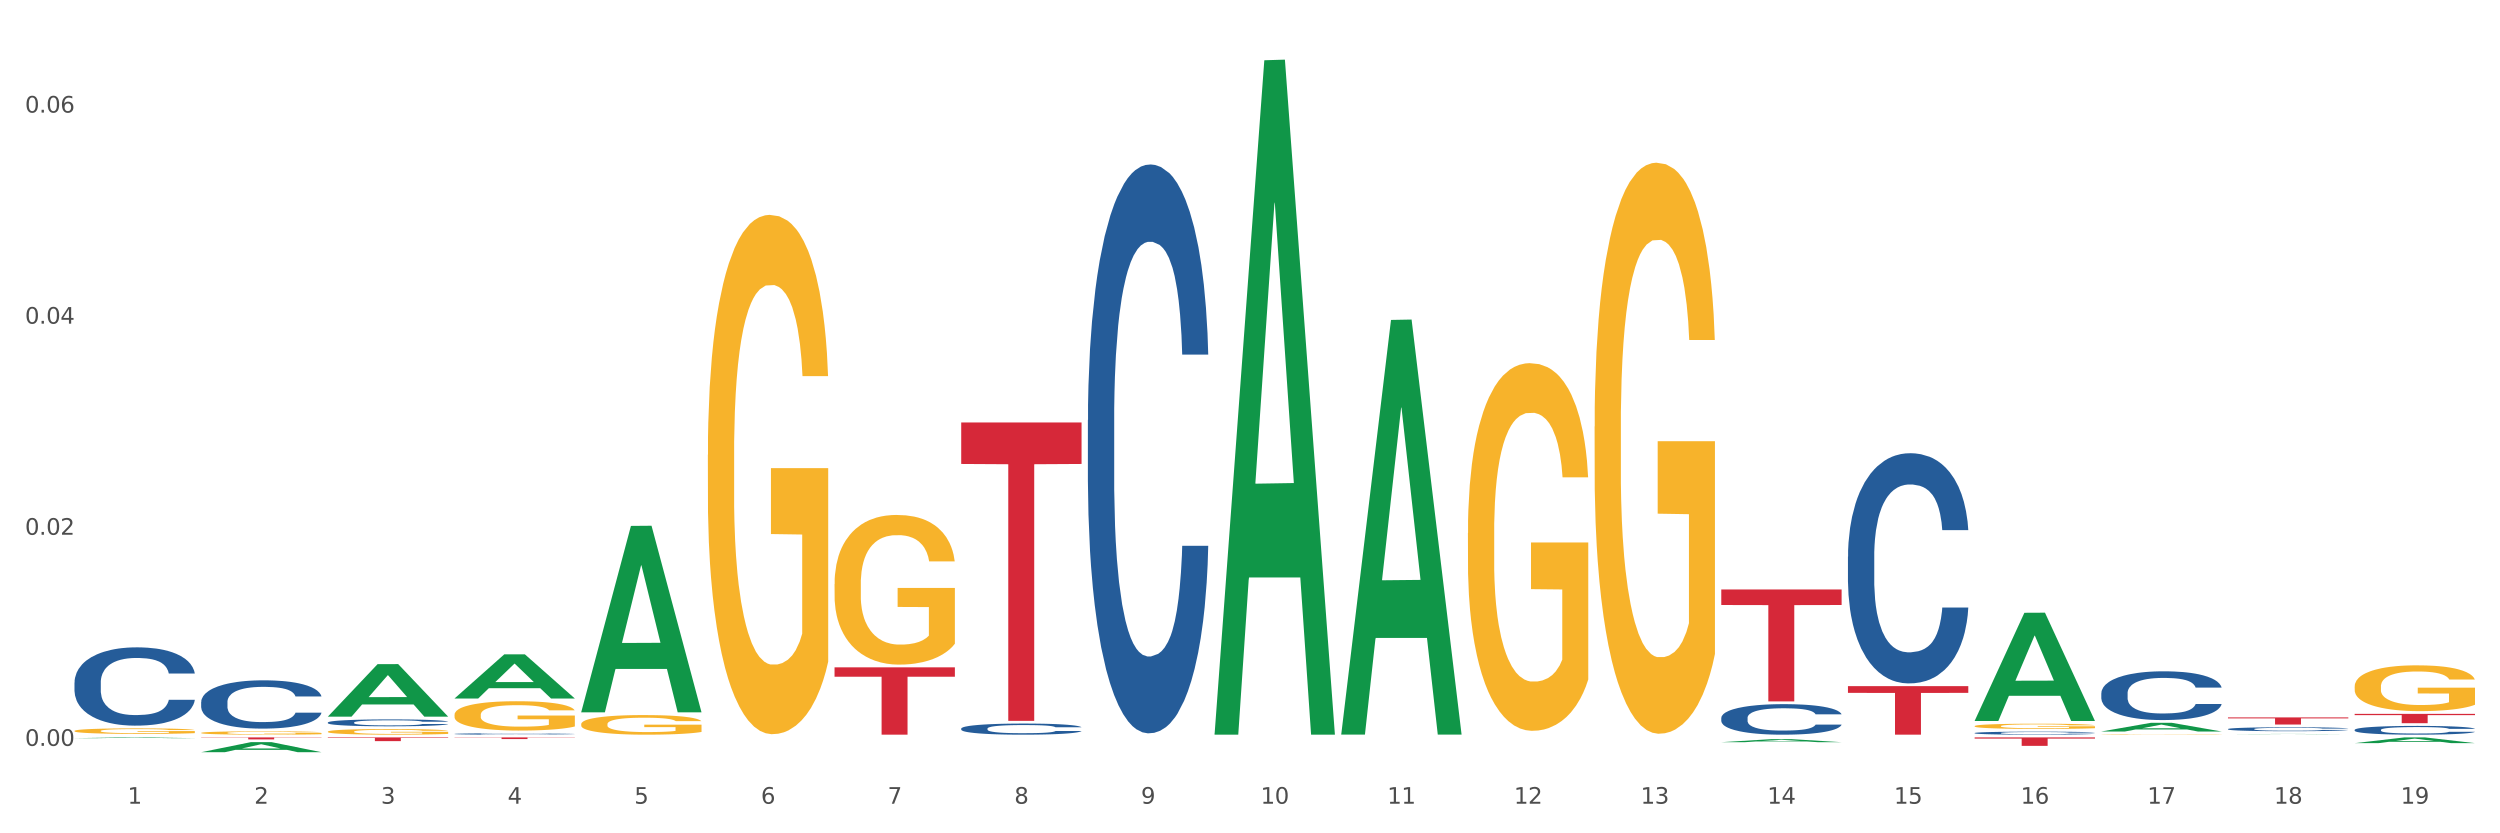 <?xml version="1.0" encoding="utf-8" standalone="no"?>
<!DOCTYPE svg PUBLIC "-//W3C//DTD SVG 1.1//EN"
  "http://www.w3.org/Graphics/SVG/1.1/DTD/svg11.dtd">
<svg xmlns:xlink="http://www.w3.org/1999/xlink" width="1080pt" height="360pt" viewBox="0 0 1080 360" xmlns="http://www.w3.org/2000/svg" version="1.1">
 <rect x="0" y="0" width="1080" height="360" fill="#333333" stroke="none"/>
 <defs>
  <style type="text/css">*{stroke-linejoin: round; stroke-linecap: butt}</style>
 </defs>
 <g id="figure_1">
  <g id="patch_1">
   <path d="M 0 360 
L 1080 360 
L 1080 0 
L 0 0 
z
" style="fill: #ffffff; stroke: #ffffff; stroke-linejoin: miter"/>
  </g>
  <g id="axes_1">
   <g id="matplotlib.axis_1">
    <g id="xtick_1">
     <g id="text_1">
      <!-- 1 -->
      <g style="fill: #4d4d4d" transform="translate(55.115 347.204) scale(0.096 -0.096)">
       <defs>
        <path id="DejaVuSans-31" d="M 794 531 
L 1825 531 
L 1825 4091 
L 703 3866 
L 703 4441 
L 1819 4666 
L 2450 4666 
L 2450 531 
L 3481 531 
L 3481 0 
L 794 0 
L 794 531 
z
" transform="scale(0.016)"/>
       </defs>
       <use xlink:href="#DejaVuSans-31"/>
      </g>
     </g>
    </g>
    <g id="xtick_2">
     <g id="text_2">
      <!-- 2 -->
      <g style="fill: #4d4d4d" transform="translate(109.839 347.204) scale(0.096 -0.096)">
       <defs>
        <path id="DejaVuSans-32" d="M 1228 531 
L 3431 531 
L 3431 0 
L 469 0 
L 469 531 
Q 828 903 1448 1529 
Q 2069 2156 2228 2338 
Q 2531 2678 2651 2914 
Q 2772 3150 2772 3378 
Q 2772 3750 2511 3984 
Q 2250 4219 1831 4219 
Q 1534 4219 1204 4116 
Q 875 4013 500 3803 
L 500 4441 
Q 881 4594 1212 4672 
Q 1544 4750 1819 4750 
Q 2544 4750 2975 4387 
Q 3406 4025 3406 3419 
Q 3406 3131 3298 2873 
Q 3191 2616 2906 2266 
Q 2828 2175 2409 1742 
Q 1991 1309 1228 531 
z
" transform="scale(0.016)"/>
       </defs>
       <use xlink:href="#DejaVuSans-32"/>
      </g>
     </g>
    </g>
    <g id="xtick_3">
     <g id="text_3">
      <!-- 3 -->
      <g style="fill: #4d4d4d" transform="translate(164.564 347.204) scale(0.096 -0.096)">
       <defs>
        <path id="DejaVuSans-33" d="M 2597 2516 
Q 3050 2419 3304 2112 
Q 3559 1806 3559 1356 
Q 3559 666 3084 287 
Q 2609 -91 1734 -91 
Q 1441 -91 1130 -33 
Q 819 25 488 141 
L 488 750 
Q 750 597 1062 519 
Q 1375 441 1716 441 
Q 2309 441 2620 675 
Q 2931 909 2931 1356 
Q 2931 1769 2642 2001 
Q 2353 2234 1838 2234 
L 1294 2234 
L 1294 2753 
L 1863 2753 
Q 2328 2753 2575 2939 
Q 2822 3125 2822 3475 
Q 2822 3834 2567 4026 
Q 2313 4219 1838 4219 
Q 1578 4219 1281 4162 
Q 984 4106 628 3988 
L 628 4550 
Q 988 4650 1302 4700 
Q 1616 4750 1894 4750 
Q 2613 4750 3031 4423 
Q 3450 4097 3450 3541 
Q 3450 3153 3228 2886 
Q 3006 2619 2597 2516 
z
" transform="scale(0.016)"/>
       </defs>
       <use xlink:href="#DejaVuSans-33"/>
      </g>
     </g>
    </g>
    <g id="xtick_4">
     <g id="text_4">
      <!-- 4 -->
      <g style="fill: #4d4d4d" transform="translate(219.288 347.204) scale(0.096 -0.096)">
       <defs>
        <path id="DejaVuSans-34" d="M 2419 4116 
L 825 1625 
L 2419 1625 
L 2419 4116 
z
M 2253 4666 
L 3047 4666 
L 3047 1625 
L 3713 1625 
L 3713 1100 
L 3047 1100 
L 3047 0 
L 2419 0 
L 2419 1100 
L 313 1100 
L 313 1709 
L 2253 4666 
z
" transform="scale(0.016)"/>
       </defs>
       <use xlink:href="#DejaVuSans-34"/>
      </g>
     </g>
    </g>
    <g id="xtick_5">
     <g id="text_5">
      <!-- 5 -->
      <g style="fill: #4d4d4d" transform="translate(274.012 347.204) scale(0.096 -0.096)">
       <defs>
        <path id="DejaVuSans-35" d="M 691 4666 
L 3169 4666 
L 3169 4134 
L 1269 4134 
L 1269 2991 
Q 1406 3038 1543 3061 
Q 1681 3084 1819 3084 
Q 2600 3084 3056 2656 
Q 3513 2228 3513 1497 
Q 3513 744 3044 326 
Q 2575 -91 1722 -91 
Q 1428 -91 1123 -41 
Q 819 9 494 109 
L 494 744 
Q 775 591 1075 516 
Q 1375 441 1709 441 
Q 2250 441 2565 725 
Q 2881 1009 2881 1497 
Q 2881 1984 2565 2268 
Q 2250 2553 1709 2553 
Q 1456 2553 1204 2497 
Q 953 2441 691 2322 
L 691 4666 
z
" transform="scale(0.016)"/>
       </defs>
       <use xlink:href="#DejaVuSans-35"/>
      </g>
     </g>
    </g>
    <g id="xtick_6">
     <g id="text_6">
      <!-- 6 -->
      <g style="fill: #4d4d4d" transform="translate(328.736 347.204) scale(0.096 -0.096)">
       <defs>
        <path id="DejaVuSans-36" d="M 2113 2584 
Q 1688 2584 1439 2293 
Q 1191 2003 1191 1497 
Q 1191 994 1439 701 
Q 1688 409 2113 409 
Q 2538 409 2786 701 
Q 3034 994 3034 1497 
Q 3034 2003 2786 2293 
Q 2538 2584 2113 2584 
z
M 3366 4563 
L 3366 3988 
Q 3128 4100 2886 4159 
Q 2644 4219 2406 4219 
Q 1781 4219 1451 3797 
Q 1122 3375 1075 2522 
Q 1259 2794 1537 2939 
Q 1816 3084 2150 3084 
Q 2853 3084 3261 2657 
Q 3669 2231 3669 1497 
Q 3669 778 3244 343 
Q 2819 -91 2113 -91 
Q 1303 -91 875 529 
Q 447 1150 447 2328 
Q 447 3434 972 4092 
Q 1497 4750 2381 4750 
Q 2619 4750 2861 4703 
Q 3103 4656 3366 4563 
z
" transform="scale(0.016)"/>
       </defs>
       <use xlink:href="#DejaVuSans-36"/>
      </g>
     </g>
    </g>
    <g id="xtick_7">
     <g id="text_7">
      <!-- 7 -->
      <g style="fill: #4d4d4d" transform="translate(383.461 347.204) scale(0.096 -0.096)">
       <defs>
        <path id="DejaVuSans-37" d="M 525 4666 
L 3525 4666 
L 3525 4397 
L 1831 0 
L 1172 0 
L 2766 4134 
L 525 4134 
L 525 4666 
z
" transform="scale(0.016)"/>
       </defs>
       <use xlink:href="#DejaVuSans-37"/>
      </g>
     </g>
    </g>
    <g id="xtick_8">
     <g id="text_8">
      <!-- 8 -->
      <g style="fill: #4d4d4d" transform="translate(438.185 347.204) scale(0.096 -0.096)">
       <defs>
        <path id="DejaVuSans-38" d="M 2034 2216 
Q 1584 2216 1326 1975 
Q 1069 1734 1069 1313 
Q 1069 891 1326 650 
Q 1584 409 2034 409 
Q 2484 409 2743 651 
Q 3003 894 3003 1313 
Q 3003 1734 2745 1975 
Q 2488 2216 2034 2216 
z
M 1403 2484 
Q 997 2584 770 2862 
Q 544 3141 544 3541 
Q 544 4100 942 4425 
Q 1341 4750 2034 4750 
Q 2731 4750 3128 4425 
Q 3525 4100 3525 3541 
Q 3525 3141 3298 2862 
Q 3072 2584 2669 2484 
Q 3125 2378 3379 2068 
Q 3634 1759 3634 1313 
Q 3634 634 3220 271 
Q 2806 -91 2034 -91 
Q 1263 -91 848 271 
Q 434 634 434 1313 
Q 434 1759 690 2068 
Q 947 2378 1403 2484 
z
M 1172 3481 
Q 1172 3119 1398 2916 
Q 1625 2713 2034 2713 
Q 2441 2713 2670 2916 
Q 2900 3119 2900 3481 
Q 2900 3844 2670 4047 
Q 2441 4250 2034 4250 
Q 1625 4250 1398 4047 
Q 1172 3844 1172 3481 
z
" transform="scale(0.016)"/>
       </defs>
       <use xlink:href="#DejaVuSans-38"/>
      </g>
     </g>
    </g>
    <g id="xtick_9">
     <g id="text_9">
      <!-- 9 -->
      <g style="fill: #4d4d4d" transform="translate(492.909 347.204) scale(0.096 -0.096)">
       <defs>
        <path id="DejaVuSans-39" d="M 703 97 
L 703 672 
Q 941 559 1184 500 
Q 1428 441 1663 441 
Q 2288 441 2617 861 
Q 2947 1281 2994 2138 
Q 2813 1869 2534 1725 
Q 2256 1581 1919 1581 
Q 1219 1581 811 2004 
Q 403 2428 403 3163 
Q 403 3881 828 4315 
Q 1253 4750 1959 4750 
Q 2769 4750 3195 4129 
Q 3622 3509 3622 2328 
Q 3622 1225 3098 567 
Q 2575 -91 1691 -91 
Q 1453 -91 1209 -44 
Q 966 3 703 97 
z
M 1959 2075 
Q 2384 2075 2632 2365 
Q 2881 2656 2881 3163 
Q 2881 3666 2632 3958 
Q 2384 4250 1959 4250 
Q 1534 4250 1286 3958 
Q 1038 3666 1038 3163 
Q 1038 2656 1286 2365 
Q 1534 2075 1959 2075 
z
" transform="scale(0.016)"/>
       </defs>
       <use xlink:href="#DejaVuSans-39"/>
      </g>
     </g>
    </g>
    <g id="xtick_10">
     <g id="text_10">
      <!-- 10 -->
      <g style="fill: #4d4d4d" transform="translate(544.58 347.204) scale(0.096 -0.096)">
       <defs>
        <path id="DejaVuSans-30" d="M 2034 4250 
Q 1547 4250 1301 3770 
Q 1056 3291 1056 2328 
Q 1056 1369 1301 889 
Q 1547 409 2034 409 
Q 2525 409 2770 889 
Q 3016 1369 3016 2328 
Q 3016 3291 2770 3770 
Q 2525 4250 2034 4250 
z
M 2034 4750 
Q 2819 4750 3233 4129 
Q 3647 3509 3647 2328 
Q 3647 1150 3233 529 
Q 2819 -91 2034 -91 
Q 1250 -91 836 529 
Q 422 1150 422 2328 
Q 422 3509 836 4129 
Q 1250 4750 2034 4750 
z
" transform="scale(0.016)"/>
       </defs>
       <use xlink:href="#DejaVuSans-31"/>
       <use xlink:href="#DejaVuSans-30" transform="translate(63.623 0)"/>
      </g>
     </g>
    </g>
    <g id="xtick_11">
     <g id="text_11">
      <!-- 11 -->
      <g style="fill: #4d4d4d" transform="translate(599.304 347.204) scale(0.096 -0.096)">
       <use xlink:href="#DejaVuSans-31"/>
       <use xlink:href="#DejaVuSans-31" transform="translate(63.623 0)"/>
      </g>
     </g>
    </g>
    <g id="xtick_12">
     <g id="text_12">
      <!-- 12 -->
      <g style="fill: #4d4d4d" transform="translate(654.028 347.204) scale(0.096 -0.096)">
       <use xlink:href="#DejaVuSans-31"/>
       <use xlink:href="#DejaVuSans-32" transform="translate(63.623 0)"/>
      </g>
     </g>
    </g>
    <g id="xtick_13">
     <g id="text_13">
      <!-- 13 -->
      <g style="fill: #4d4d4d" transform="translate(708.752 347.204) scale(0.096 -0.096)">
       <use xlink:href="#DejaVuSans-31"/>
       <use xlink:href="#DejaVuSans-33" transform="translate(63.623 0)"/>
      </g>
     </g>
    </g>
    <g id="xtick_14">
     <g id="text_14">
      <!-- 14 -->
      <g style="fill: #4d4d4d" transform="translate(763.477 347.204) scale(0.096 -0.096)">
       <use xlink:href="#DejaVuSans-31"/>
       <use xlink:href="#DejaVuSans-34" transform="translate(63.623 0)"/>
      </g>
     </g>
    </g>
    <g id="xtick_15">
     <g id="text_15">
      <!-- 15 -->
      <g style="fill: #4d4d4d" transform="translate(818.201 347.204) scale(0.096 -0.096)">
       <use xlink:href="#DejaVuSans-31"/>
       <use xlink:href="#DejaVuSans-35" transform="translate(63.623 0)"/>
      </g>
     </g>
    </g>
    <g id="xtick_16">
     <g id="text_16">
      <!-- 16 -->
      <g style="fill: #4d4d4d" transform="translate(872.925 347.204) scale(0.096 -0.096)">
       <use xlink:href="#DejaVuSans-31"/>
       <use xlink:href="#DejaVuSans-36" transform="translate(63.623 0)"/>
      </g>
     </g>
    </g>
    <g id="xtick_17">
     <g id="text_17">
      <!-- 17 -->
      <g style="fill: #4d4d4d" transform="translate(927.649 347.204) scale(0.096 -0.096)">
       <use xlink:href="#DejaVuSans-31"/>
       <use xlink:href="#DejaVuSans-37" transform="translate(63.623 0)"/>
      </g>
     </g>
    </g>
    <g id="xtick_18">
     <g id="text_18">
      <!-- 18 -->
      <g style="fill: #4d4d4d" transform="translate(982.374 347.204) scale(0.096 -0.096)">
       <use xlink:href="#DejaVuSans-31"/>
       <use xlink:href="#DejaVuSans-38" transform="translate(63.623 0)"/>
      </g>
     </g>
    </g>
    <g id="xtick_19">
     <g id="text_19">
      <!-- 19 -->
      <g style="fill: #4d4d4d" transform="translate(1037.098 347.204) scale(0.096 -0.096)">
       <use xlink:href="#DejaVuSans-31"/>
       <use xlink:href="#DejaVuSans-39" transform="translate(63.623 0)"/>
      </g>
     </g>
    </g>
    <g id="xtick_20"/>
    <g id="xtick_21"/>
    <g id="xtick_22"/>
    <g id="xtick_23"/>
    <g id="xtick_24"/>
    <g id="xtick_25"/>
    <g id="xtick_26"/>
    <g id="xtick_27"/>
    <g id="xtick_28"/>
    <g id="xtick_29"/>
    <g id="xtick_30"/>
    <g id="xtick_31"/>
    <g id="xtick_32"/>
    <g id="xtick_33"/>
    <g id="xtick_34"/>
    <g id="xtick_35"/>
    <g id="xtick_36"/>
    <g id="xtick_37"/>
   </g>
   <g id="matplotlib.axis_2">
    <g id="ytick_1">
     <g id="text_20">
      <!-- 0.00 -->
      <g style="fill: #4d4d4d" transform="translate(10.8 322.205) scale(0.096 -0.096)">
       <defs>
        <path id="DejaVuSans-2e" d="M 684 794 
L 1344 794 
L 1344 0 
L 684 0 
L 684 794 
z
" transform="scale(0.016)"/>
       </defs>
       <use xlink:href="#DejaVuSans-30"/>
       <use xlink:href="#DejaVuSans-2e" transform="translate(63.623 0)"/>
       <use xlink:href="#DejaVuSans-30" transform="translate(95.41 0)"/>
       <use xlink:href="#DejaVuSans-30" transform="translate(159.033 0)"/>
      </g>
     </g>
    </g>
    <g id="ytick_2">
     <g id="text_21">
      <!-- 0.02 -->
      <g style="fill: #4d4d4d" transform="translate(10.8 231.017) scale(0.096 -0.096)">
       <use xlink:href="#DejaVuSans-30"/>
       <use xlink:href="#DejaVuSans-2e" transform="translate(63.623 0)"/>
       <use xlink:href="#DejaVuSans-30" transform="translate(95.41 0)"/>
       <use xlink:href="#DejaVuSans-32" transform="translate(159.033 0)"/>
      </g>
     </g>
    </g>
    <g id="ytick_3">
     <g id="text_22">
      <!-- 0.04 -->
      <g style="fill: #4d4d4d" transform="translate(10.8 139.83) scale(0.096 -0.096)">
       <use xlink:href="#DejaVuSans-30"/>
       <use xlink:href="#DejaVuSans-2e" transform="translate(63.623 0)"/>
       <use xlink:href="#DejaVuSans-30" transform="translate(95.41 0)"/>
       <use xlink:href="#DejaVuSans-34" transform="translate(159.033 0)"/>
      </g>
     </g>
    </g>
    <g id="ytick_4">
     <g id="text_23">
      <!-- 0.06 -->
      <g style="fill: #4d4d4d" transform="translate(10.8 48.643) scale(0.096 -0.096)">
       <use xlink:href="#DejaVuSans-30"/>
       <use xlink:href="#DejaVuSans-2e" transform="translate(63.623 0)"/>
       <use xlink:href="#DejaVuSans-30" transform="translate(95.41 0)"/>
       <use xlink:href="#DejaVuSans-36" transform="translate(159.033 0)"/>
      </g>
     </g>
    </g>
    <g id="ytick_5"/>
    <g id="ytick_6"/>
    <g id="ytick_7"/>
   </g>
   <g id="PolyCollection_1">
    <path d="M 32.175 315.758 
L 32.236 315.756 
L 32.236 315.677 
L 32.359 315.61 
L 32.973 315.445 
L 33.894 315.309 
L 34.569 315.237 
L 35.244 315.178 
L 36.042 315.119 
L 37.024 315.058 
L 38.804 314.968 
L 39.909 314.922 
L 41.259 314.874 
L 43.714 314.804 
L 45.494 314.764 
L 47.336 314.731 
L 50.343 314.692 
L 52.307 314.674 
L 54.394 314.661 
L 56.911 314.652 
L 58.814 314.65 
L 62.987 314.657 
L 66.547 314.676 
L 68.266 314.692 
L 70.476 314.718 
L 71.642 314.736 
L 73.544 314.771 
L 75.509 314.817 
L 76.859 314.856 
L 78.884 314.931 
L 80.419 315.005 
L 81.831 315.097 
L 82.567 315.161 
L 83.12 315.22 
L 83.611 315.288 
L 84.102 315.395 
L 73.053 315.395 
L 72.624 315.318 
L 71.949 315.246 
L 70.967 315.176 
L 70.107 315.132 
L 68.634 315.077 
L 67.284 315.042 
L 65.872 315.016 
L 64.153 314.994 
L 62.803 314.983 
L 60.9 314.974 
L 57.156 314.977 
L 54.64 314.994 
L 52.921 315.016 
L 51.816 315.036 
L 50.834 315.058 
L 49.729 315.088 
L 48.44 315.134 
L 47.52 315.176 
L 46.599 315.228 
L 45.863 315.281 
L 45.187 315.342 
L 44.635 315.408 
L 44.205 315.476 
L 43.837 315.559 
L 43.53 315.697 
L 43.53 315.997 
L 43.653 316.065 
L 43.96 316.155 
L 44.328 316.223 
L 44.942 316.304 
L 45.494 316.359 
L 46.538 316.437 
L 47.704 316.503 
L 48.625 316.545 
L 49.545 316.58 
L 51.141 316.628 
L 52.921 316.667 
L 54.456 316.692 
L 56.542 316.713 
L 57.954 316.722 
L 59.182 316.727 
L 62.189 316.727 
L 64.338 316.72 
L 66.731 316.705 
L 68.573 316.685 
L 70.107 316.661 
L 71.826 316.621 
L 72.931 316.584 
L 72.931 316.126 
L 59.427 316.124 
L 59.427 315.82 
L 84.163 315.82 
L 84.163 316.713 
L 83.12 316.759 
L 81.953 316.801 
L 80.726 316.838 
L 78.884 316.884 
L 76.675 316.928 
L 74.711 316.959 
L 72.624 316.985 
L 70.169 317.009 
L 66.977 317.031 
L 65.013 317.04 
L 62.558 317.046 
L 59.673 317.049 
L 57.156 317.044 
L 54.701 317.033 
L 52.123 317.014 
L 49.607 316.985 
L 47.704 316.957 
L 45.801 316.922 
L 43.776 316.876 
L 42.18 316.832 
L 40.952 316.792 
L 39.602 316.742 
L 38.129 316.676 
L 37.024 316.617 
L 36.042 316.556 
L 34.998 316.477 
L 34.262 316.409 
L 33.525 316.324 
L 33.096 316.26 
L 32.605 316.161 
L 32.236 316.024 
L 32.175 315.758 
z
" clip-path="url(#p1f07a907ab)" style="fill: #f7b32b"/>
    <path d="M 86.899 316.605 
L 86.961 316.603 
L 86.961 316.556 
L 87.083 316.515 
L 87.697 316.415 
L 88.618 316.333 
L 89.293 316.289 
L 89.968 316.253 
L 90.766 316.217 
L 91.748 316.18 
L 93.528 316.126 
L 94.633 316.098 
L 95.983 316.069 
L 98.439 316.026 
L 100.219 316.002 
L 102.06 315.983 
L 105.067 315.959 
L 107.032 315.948 
L 109.118 315.94 
L 111.635 315.935 
L 113.538 315.933 
L 117.712 315.937 
L 121.272 315.949 
L 122.99 315.959 
L 125.2 315.975 
L 126.366 315.985 
L 128.269 316.006 
L 130.233 316.034 
L 131.583 316.058 
L 133.609 316.103 
L 135.143 316.148 
L 136.555 316.204 
L 137.291 316.243 
L 137.844 316.278 
L 138.335 316.32 
L 138.826 316.385 
L 127.778 316.385 
L 127.348 316.338 
L 126.673 316.294 
L 125.691 316.252 
L 124.832 316.225 
L 123.358 316.192 
L 122.008 316.171 
L 120.596 316.155 
L 118.878 316.142 
L 117.527 316.135 
L 115.625 316.13 
L 111.881 316.131 
L 109.364 316.142 
L 107.645 316.155 
L 106.541 316.167 
L 105.559 316.18 
L 104.454 316.199 
L 103.165 316.227 
L 102.244 316.252 
L 101.323 316.284 
L 100.587 316.316 
L 99.912 316.353 
L 99.359 316.393 
L 98.93 316.434 
L 98.561 316.484 
L 98.254 316.568 
L 98.254 316.749 
L 98.377 316.791 
L 98.684 316.845 
L 99.052 316.886 
L 99.666 316.935 
L 100.219 316.968 
L 101.262 317.016 
L 102.428 317.056 
L 103.349 317.081 
L 104.27 317.102 
L 105.865 317.131 
L 107.645 317.155 
L 109.18 317.17 
L 111.267 317.183 
L 112.678 317.188 
L 113.906 317.191 
L 116.914 317.191 
L 119.062 317.187 
L 121.456 317.178 
L 123.297 317.166 
L 124.832 317.151 
L 126.55 317.127 
L 127.655 317.105 
L 127.655 316.828 
L 114.152 316.826 
L 114.152 316.642 
L 138.887 316.642 
L 138.887 317.183 
L 137.844 317.211 
L 136.678 317.236 
L 135.45 317.259 
L 133.609 317.287 
L 131.399 317.313 
L 129.435 317.332 
L 127.348 317.348 
L 124.893 317.362 
L 121.701 317.376 
L 119.737 317.381 
L 117.282 317.385 
L 114.397 317.386 
L 111.881 317.384 
L 109.425 317.377 
L 106.847 317.365 
L 104.331 317.348 
L 102.428 317.33 
L 100.525 317.309 
L 98.5 317.281 
L 96.904 317.255 
L 95.676 317.231 
L 94.326 317.2 
L 92.853 317.161 
L 91.748 317.125 
L 90.766 317.088 
L 89.723 317.04 
L 88.986 316.999 
L 88.25 316.947 
L 87.82 316.909 
L 87.329 316.849 
L 86.961 316.765 
L 86.899 316.605 
z
" clip-path="url(#p1f07a907ab)" style="fill: #f7b32b"/>
    <path d="M 141.624 316.069 
L 141.685 316.067 
L 141.685 315.986 
L 141.808 315.917 
L 142.421 315.749 
L 143.342 315.611 
L 144.017 315.537 
L 144.693 315.476 
L 145.49 315.416 
L 146.472 315.353 
L 148.252 315.262 
L 149.357 315.215 
L 150.708 315.165 
L 153.163 315.094 
L 154.943 315.054 
L 156.784 315.02 
L 159.792 314.98 
L 161.756 314.962 
L 163.843 314.949 
L 166.359 314.94 
L 168.262 314.937 
L 172.436 314.944 
L 175.996 314.964 
L 177.714 314.98 
L 179.924 315.007 
L 181.09 315.025 
L 182.993 315.06 
L 184.957 315.107 
L 186.308 315.148 
L 188.333 315.224 
L 189.867 315.3 
L 191.279 315.394 
L 192.016 315.458 
L 192.568 315.519 
L 193.059 315.588 
L 193.55 315.698 
L 182.502 315.698 
L 182.072 315.619 
L 181.397 315.546 
L 180.415 315.474 
L 179.556 315.429 
L 178.083 315.373 
L 176.732 315.338 
L 175.321 315.311 
L 173.602 315.288 
L 172.252 315.277 
L 170.349 315.268 
L 166.605 315.271 
L 164.088 315.288 
L 162.37 315.311 
L 161.265 315.331 
L 160.283 315.353 
L 159.178 315.385 
L 157.889 315.432 
L 156.968 315.474 
L 156.048 315.528 
L 155.311 315.581 
L 154.636 315.644 
L 154.083 315.711 
L 153.654 315.78 
L 153.286 315.865 
L 152.979 316.006 
L 152.979 316.313 
L 153.101 316.382 
L 153.408 316.474 
L 153.777 316.543 
L 154.39 316.626 
L 154.943 316.682 
L 155.986 316.762 
L 157.152 316.829 
L 158.073 316.872 
L 158.994 316.908 
L 160.59 316.957 
L 162.37 316.997 
L 163.904 317.022 
L 165.991 317.044 
L 167.403 317.053 
L 168.63 317.057 
L 171.638 317.057 
L 173.786 317.051 
L 176.18 317.035 
L 178.021 317.015 
L 179.556 316.99 
L 181.274 316.95 
L 182.379 316.912 
L 182.379 316.445 
L 168.876 316.442 
L 168.876 316.132 
L 193.612 316.132 
L 193.612 317.044 
L 192.568 317.091 
L 191.402 317.133 
L 190.174 317.171 
L 188.333 317.218 
L 186.123 317.263 
L 184.159 317.294 
L 182.072 317.321 
L 179.617 317.346 
L 176.425 317.368 
L 174.461 317.377 
L 172.006 317.384 
L 169.121 317.386 
L 166.605 317.382 
L 164.15 317.371 
L 161.572 317.35 
L 159.055 317.321 
L 157.152 317.292 
L 155.25 317.256 
L 153.224 317.209 
L 151.628 317.165 
L 150.401 317.125 
L 149.05 317.073 
L 147.577 317.006 
L 146.472 316.946 
L 145.49 316.883 
L 144.447 316.802 
L 143.71 316.733 
L 142.974 316.646 
L 142.544 316.581 
L 142.053 316.48 
L 141.685 316.34 
L 141.624 316.069 
z
" clip-path="url(#p1f07a907ab)" style="fill: #f7b32b"/>
    <path d="M 196.348 308.788 
L 196.409 308.777 
L 196.409 308.36 
L 196.532 308.001 
L 197.146 307.133 
L 198.066 306.415 
L 198.742 306.033 
L 199.417 305.72 
L 200.215 305.408 
L 201.197 305.084 
L 202.977 304.609 
L 204.082 304.366 
L 205.432 304.111 
L 207.887 303.741 
L 209.667 303.533 
L 211.508 303.359 
L 214.516 303.15 
L 216.48 303.058 
L 218.567 302.988 
L 221.084 302.942 
L 222.986 302.931 
L 227.16 302.965 
L 230.72 303.069 
L 232.439 303.15 
L 234.648 303.289 
L 235.815 303.382 
L 237.717 303.567 
L 239.681 303.81 
L 241.032 304.019 
L 243.057 304.412 
L 244.592 304.806 
L 246.003 305.292 
L 246.74 305.628 
L 247.292 305.94 
L 247.783 306.299 
L 248.275 306.866 
L 237.226 306.866 
L 236.797 306.461 
L 236.121 306.079 
L 235.139 305.709 
L 234.28 305.477 
L 232.807 305.188 
L 231.457 305.003 
L 230.045 304.864 
L 228.326 304.748 
L 226.976 304.69 
L 225.073 304.644 
L 221.329 304.655 
L 218.813 304.748 
L 217.094 304.864 
L 215.989 304.968 
L 215.007 305.084 
L 213.902 305.246 
L 212.613 305.489 
L 211.693 305.709 
L 210.772 305.987 
L 210.035 306.265 
L 209.36 306.589 
L 208.808 306.936 
L 208.378 307.295 
L 208.01 307.735 
L 207.703 308.464 
L 207.703 310.05 
L 207.826 310.409 
L 208.133 310.884 
L 208.501 311.242 
L 209.115 311.671 
L 209.667 311.96 
L 210.711 312.377 
L 211.877 312.724 
L 212.797 312.944 
L 213.718 313.129 
L 215.314 313.384 
L 217.094 313.592 
L 218.628 313.72 
L 220.715 313.835 
L 222.127 313.882 
L 223.355 313.905 
L 226.362 313.905 
L 228.51 313.87 
L 230.904 313.789 
L 232.746 313.685 
L 234.28 313.558 
L 235.999 313.349 
L 237.104 313.152 
L 237.104 310.733 
L 223.6 310.721 
L 223.6 309.112 
L 248.336 309.112 
L 248.336 313.835 
L 247.292 314.079 
L 246.126 314.299 
L 244.899 314.495 
L 243.057 314.738 
L 240.848 314.97 
L 238.884 315.132 
L 236.797 315.271 
L 234.341 315.398 
L 231.15 315.514 
L 229.186 315.56 
L 226.73 315.595 
L 223.846 315.607 
L 221.329 315.584 
L 218.874 315.526 
L 216.296 315.421 
L 213.779 315.271 
L 211.877 315.12 
L 209.974 314.935 
L 207.948 314.692 
L 206.353 314.461 
L 205.125 314.252 
L 203.775 313.986 
L 202.302 313.639 
L 201.197 313.326 
L 200.215 313.002 
L 199.171 312.585 
L 198.435 312.226 
L 197.698 311.775 
L 197.269 311.439 
L 196.777 310.918 
L 196.409 310.189 
L 196.348 308.788 
z
" clip-path="url(#p1f07a907ab)" style="fill: #f7b32b"/>
    <path d="M 32.175 318.889 
L 32.229 318.888 
L 53.667 318.558 
L 62.564 318.557 
L 84.163 318.889 
L 73.873 318.889 
L 69.21 318.812 
L 47.075 318.812 
L 46.914 318.813 
L 42.412 318.889 
L 32.175 318.889 
L 32.175 318.889 
L 49.862 318.766 
L 66.423 318.766 
L 58.223 318.628 
L 58.115 318.628 
L 58.008 318.628 
L 49.808 318.766 
L 49.862 318.766 
L 32.175 318.889 
z
" clip-path="url(#p1f07a907ab)" style="fill: #109648"/>
    <path d="M 86.899 324.941 
L 86.953 324.937 
L 108.391 320.603 
L 117.288 320.599 
L 138.887 324.95 
L 128.597 324.95 
L 123.934 323.936 
L 101.799 323.936 
L 101.638 323.953 
L 97.136 324.95 
L 86.899 324.95 
L 86.899 324.941 
L 104.586 323.332 
L 121.147 323.328 
L 112.947 321.526 
L 112.84 321.518 
L 112.733 321.53 
L 104.532 323.328 
L 104.586 323.332 
L 86.899 324.941 
z
" clip-path="url(#p1f07a907ab)" style="fill: #109648"/>
    <path d="M 141.624 309.562 
L 141.677 309.541 
L 163.116 286.909 
L 172.012 286.888 
L 193.612 309.605 
L 183.321 309.605 
L 178.658 304.315 
L 156.523 304.315 
L 156.362 304.4 
L 151.86 309.605 
L 141.624 309.605 
L 141.624 309.562 
L 159.31 301.158 
L 175.871 301.137 
L 167.671 291.73 
L 167.564 291.687 
L 167.457 291.751 
L 159.257 301.137 
L 159.31 301.158 
L 141.624 309.562 
z
" clip-path="url(#p1f07a907ab)" style="fill: #109648"/>
    <path d="M 196.348 301.723 
L 196.401 301.706 
L 217.84 282.682 
L 226.737 282.664 
L 248.336 301.759 
L 238.045 301.759 
L 233.383 297.313 
L 211.247 297.313 
L 211.087 297.384 
L 206.585 301.759 
L 196.348 301.759 
L 196.348 301.723 
L 214.034 294.659 
L 230.596 294.641 
L 222.395 286.734 
L 222.288 286.698 
L 222.181 286.752 
L 213.981 294.641 
L 214.034 294.659 
L 196.348 301.723 
z
" clip-path="url(#p1f07a907ab)" style="fill: #109648"/>
    <path d="M 86.899 318.557 
L 138.887 318.557 
L 138.887 318.678 
L 118.437 318.679 
L 118.437 319.428 
L 107.226 319.428 
L 107.226 318.679 
L 86.899 318.678 
L 86.899 318.558 
L 86.899 318.557 
z
" clip-path="url(#p1f07a907ab)" style="fill: #d62839"/>
    <path d="M 141.624 318.557 
L 193.612 318.557 
L 193.612 318.782 
L 173.161 318.783 
L 173.161 320.17 
L 161.951 320.17 
L 161.951 318.783 
L 141.624 318.782 
L 141.624 318.559 
L 141.624 318.557 
z
" clip-path="url(#p1f07a907ab)" style="fill: #d62839"/>
    <path d="M 196.348 318.557 
L 248.336 318.557 
L 248.336 318.657 
L 227.886 318.658 
L 227.886 319.277 
L 216.675 319.277 
L 216.675 318.658 
L 196.348 318.657 
L 196.348 318.558 
L 196.348 318.557 
z
" clip-path="url(#p1f07a907ab)" style="fill: #d62839"/>
    <path d="M 360.521 288.292 
L 412.509 288.292 
L 412.509 292.335 
L 392.058 292.363 
L 392.058 317.386 
L 380.848 317.386 
L 380.848 292.363 
L 360.521 292.335 
L 360.521 288.32 
L 360.521 288.292 
z
" clip-path="url(#p1f07a907ab)" style="fill: #d62839"/>
    <path d="M 743.591 320.624 
L 743.644 320.623 
L 765.083 319.313 
L 773.979 319.312 
L 795.579 320.627 
L 785.288 320.627 
L 780.625 320.321 
L 758.49 320.321 
L 758.329 320.326 
L 753.827 320.627 
L 743.591 320.627 
L 743.591 320.624 
L 761.277 320.138 
L 777.838 320.137 
L 769.638 319.592 
L 769.531 319.59 
L 769.424 319.593 
L 761.224 320.137 
L 761.277 320.138 
L 743.591 320.624 
z
" clip-path="url(#p1f07a907ab)" style="fill: #109648"/>
    <path d="M 579.418 317.012 
L 579.471 316.843 
L 600.91 138.212 
L 609.807 138.044 
L 631.406 317.348 
L 621.115 317.348 
L 616.453 275.595 
L 594.317 275.595 
L 594.157 276.268 
L 589.655 317.348 
L 579.418 317.348 
L 579.418 317.012 
L 597.104 250.678 
L 613.666 250.509 
L 605.465 176.262 
L 605.358 175.925 
L 605.251 176.43 
L 597.051 250.509 
L 597.104 250.678 
L 579.418 317.012 
z
" clip-path="url(#p1f07a907ab)" style="fill: #109648"/>
    <path d="M 524.693 316.839 
L 524.747 316.565 
L 546.185 26.033 
L 555.082 25.759 
L 576.682 317.386 
L 566.391 317.386 
L 561.728 249.477 
L 539.593 249.477 
L 539.432 250.572 
L 534.93 317.386 
L 524.693 317.386 
L 524.693 316.839 
L 542.38 208.95 
L 558.941 208.677 
L 550.741 87.918 
L 550.634 87.371 
L 550.527 88.192 
L 542.327 208.677 
L 542.38 208.95 
L 524.693 316.839 
z
" clip-path="url(#p1f07a907ab)" style="fill: #109648"/>
    <path d="M 251.072 307.588 
L 251.126 307.512 
L 272.564 227.192 
L 281.461 227.117 
L 303.06 307.74 
L 292.77 307.74 
L 288.107 288.965 
L 265.972 288.965 
L 265.811 289.268 
L 261.309 307.74 
L 251.072 307.74 
L 251.072 307.588 
L 268.759 277.761 
L 285.32 277.686 
L 277.12 244.301 
L 277.013 244.15 
L 276.905 244.377 
L 268.705 277.686 
L 268.759 277.761 
L 251.072 307.588 
z
" clip-path="url(#p1f07a907ab)" style="fill: #109648"/>
    <path d="M 853.039 311.38 
L 853.093 311.336 
L 874.531 264.72 
L 883.428 264.676 
L 905.027 311.468 
L 894.737 311.468 
L 890.074 300.572 
L 867.939 300.572 
L 867.778 300.748 
L 863.276 311.468 
L 853.039 311.468 
L 853.039 311.38 
L 870.726 294.069 
L 887.287 294.026 
L 879.087 274.65 
L 878.98 274.562 
L 878.872 274.694 
L 870.672 294.026 
L 870.726 294.069 
L 853.039 311.38 
z
" clip-path="url(#p1f07a907ab)" style="fill: #109648"/>
    <path d="M 907.763 316 
L 907.817 315.997 
L 929.255 312.243 
L 938.152 312.24 
L 959.751 316.008 
L 949.461 316.008 
L 944.798 315.13 
L 922.663 315.13 
L 922.502 315.144 
L 918 316.008 
L 907.763 316.008 
L 907.763 316 
L 925.45 314.607 
L 942.011 314.603 
L 933.811 313.043 
L 933.704 313.036 
L 933.597 313.046 
L 925.396 314.603 
L 925.45 314.607 
L 907.763 316 
z
" clip-path="url(#p1f07a907ab)" style="fill: #109648"/>
    <path d="M 962.488 317.182 
L 962.541 317.182 
L 983.98 317.056 
L 992.877 317.056 
L 1014.476 317.182 
L 1004.185 317.182 
L 999.522 317.153 
L 977.387 317.153 
L 977.227 317.153 
L 972.724 317.182 
L 962.488 317.182 
L 962.488 317.182 
L 980.174 317.135 
L 996.735 317.135 
L 988.535 317.083 
L 988.428 317.083 
L 988.321 317.083 
L 980.121 317.135 
L 980.174 317.135 
L 962.488 317.182 
z
" clip-path="url(#p1f07a907ab)" style="fill: #109648"/>
    <path d="M 1017.212 321.035 
L 1017.266 321.033 
L 1038.704 318.56 
L 1047.601 318.557 
L 1069.2 321.04 
L 1058.91 321.04 
L 1054.247 320.462 
L 1032.112 320.462 
L 1031.951 320.471 
L 1027.449 321.04 
L 1017.212 321.04 
L 1017.212 321.035 
L 1034.899 320.117 
L 1051.46 320.114 
L 1043.26 319.086 
L 1043.152 319.082 
L 1043.045 319.089 
L 1034.845 320.114 
L 1034.899 320.117 
L 1017.212 321.035 
z
" clip-path="url(#p1f07a907ab)" style="fill: #109648"/>
    <path d="M 415.245 182.519 
L 467.233 182.519 
L 467.233 200.43 
L 446.783 200.551 
L 446.783 311.405 
L 435.572 311.405 
L 435.572 200.551 
L 415.245 200.43 
L 415.245 182.64 
L 415.245 182.519 
z
" clip-path="url(#p1f07a907ab)" style="fill: #d62839"/>
    <path d="M 743.591 254.641 
L 795.579 254.641 
L 795.579 261.364 
L 775.128 261.409 
L 775.128 303.018 
L 763.918 303.018 
L 763.918 261.409 
L 743.591 261.364 
L 743.591 254.686 
L 743.591 254.641 
z
" clip-path="url(#p1f07a907ab)" style="fill: #d62839"/>
    <path d="M 798.315 296.41 
L 850.303 296.41 
L 850.303 299.325 
L 829.853 299.344 
L 829.853 317.386 
L 818.642 317.386 
L 818.642 299.344 
L 798.315 299.325 
L 798.315 296.429 
L 798.315 296.41 
z
" clip-path="url(#p1f07a907ab)" style="fill: #d62839"/>
    <path d="M 853.039 318.557 
L 905.027 318.557 
L 905.027 319.066 
L 884.577 319.07 
L 884.577 322.221 
L 873.366 322.221 
L 873.366 319.07 
L 853.039 319.066 
L 853.039 318.561 
L 853.039 318.557 
z
" clip-path="url(#p1f07a907ab)" style="fill: #d62839"/>
    <path d="M 251.072 312.827 
L 251.133 312.819 
L 251.133 312.541 
L 251.256 312.301 
L 251.87 311.72 
L 252.791 311.241 
L 253.466 310.985 
L 254.141 310.776 
L 254.939 310.567 
L 255.921 310.35 
L 257.701 310.033 
L 258.806 309.871 
L 260.156 309.7 
L 262.611 309.453 
L 264.391 309.313 
L 266.233 309.197 
L 269.24 309.058 
L 271.204 308.996 
L 273.291 308.949 
L 275.808 308.918 
L 277.711 308.911 
L 281.884 308.934 
L 285.444 309.004 
L 287.163 309.058 
L 289.373 309.151 
L 290.539 309.213 
L 292.442 309.336 
L 294.406 309.499 
L 295.756 309.638 
L 297.782 309.901 
L 299.316 310.165 
L 300.728 310.49 
L 301.464 310.714 
L 302.017 310.923 
L 302.508 311.163 
L 302.999 311.542 
L 291.951 311.542 
L 291.521 311.271 
L 290.846 311.016 
L 289.864 310.768 
L 289.004 310.614 
L 287.531 310.42 
L 286.181 310.296 
L 284.769 310.203 
L 283.051 310.126 
L 281.7 310.087 
L 279.797 310.056 
L 276.053 310.064 
L 273.537 310.126 
L 271.818 310.203 
L 270.713 310.273 
L 269.731 310.35 
L 268.627 310.459 
L 267.338 310.621 
L 266.417 310.768 
L 265.496 310.954 
L 264.76 311.14 
L 264.084 311.357 
L 263.532 311.589 
L 263.102 311.829 
L 262.734 312.123 
L 262.427 312.611 
L 262.427 313.671 
L 262.55 313.911 
L 262.857 314.228 
L 263.225 314.468 
L 263.839 314.755 
L 264.391 314.948 
L 265.435 315.227 
L 266.601 315.459 
L 267.522 315.606 
L 268.442 315.73 
L 270.038 315.9 
L 271.818 316.039 
L 273.353 316.125 
L 275.44 316.202 
L 276.851 316.233 
L 278.079 316.248 
L 281.086 316.248 
L 283.235 316.225 
L 285.629 316.171 
L 287.47 316.101 
L 289.004 316.016 
L 290.723 315.877 
L 291.828 315.745 
L 291.828 314.128 
L 278.324 314.12 
L 278.324 313.044 
L 303.06 313.044 
L 303.06 316.202 
L 302.017 316.364 
L 300.851 316.512 
L 299.623 316.643 
L 297.782 316.806 
L 295.572 316.96 
L 293.608 317.069 
L 291.521 317.162 
L 289.066 317.247 
L 285.874 317.324 
L 283.91 317.355 
L 281.455 317.378 
L 278.57 317.386 
L 276.053 317.371 
L 273.598 317.332 
L 271.02 317.262 
L 268.504 317.162 
L 266.601 317.061 
L 264.698 316.937 
L 262.673 316.775 
L 261.077 316.62 
L 259.849 316.481 
L 258.499 316.303 
L 257.026 316.07 
L 255.921 315.861 
L 254.939 315.645 
L 253.896 315.366 
L 253.159 315.126 
L 252.422 314.824 
L 251.993 314.6 
L 251.502 314.251 
L 251.133 313.764 
L 251.072 312.827 
z
" clip-path="url(#p1f07a907ab)" style="fill: #f7b32b"/>
    <path d="M 305.796 196.492 
L 305.858 196.287 
L 305.858 188.911 
L 305.981 182.559 
L 306.594 167.192 
L 307.515 154.489 
L 308.19 147.727 
L 308.865 142.195 
L 309.663 136.663 
L 310.645 130.926 
L 312.425 122.525 
L 313.53 118.222 
L 314.88 113.715 
L 317.336 107.158 
L 319.116 103.47 
L 320.957 100.397 
L 323.965 96.708 
L 325.929 95.069 
L 328.016 93.84 
L 330.532 93.02 
L 332.435 92.816 
L 336.609 93.43 
L 340.169 95.274 
L 341.887 96.708 
L 344.097 99.167 
L 345.263 100.806 
L 347.166 104.085 
L 349.13 108.387 
L 350.48 112.076 
L 352.506 119.042 
L 354.04 126.008 
L 355.452 134.614 
L 356.189 140.556 
L 356.741 146.088 
L 357.232 152.44 
L 357.723 162.48 
L 346.675 162.48 
L 346.245 155.308 
L 345.57 148.547 
L 344.588 141.99 
L 343.729 137.892 
L 342.256 132.77 
L 340.905 129.492 
L 339.493 127.033 
L 337.775 124.984 
L 336.425 123.959 
L 334.522 123.14 
L 330.778 123.345 
L 328.261 124.984 
L 326.542 127.033 
L 325.438 128.877 
L 324.456 130.926 
L 323.351 133.794 
L 322.062 138.097 
L 321.141 141.99 
L 320.22 146.908 
L 319.484 151.825 
L 318.809 157.562 
L 318.256 163.709 
L 317.827 170.061 
L 317.458 177.847 
L 317.151 190.755 
L 317.151 218.826 
L 317.274 225.177 
L 317.581 233.578 
L 317.949 239.93 
L 318.563 247.511 
L 319.116 252.633 
L 320.159 260.009 
L 321.325 266.156 
L 322.246 270.049 
L 323.167 273.327 
L 324.762 277.835 
L 326.542 281.523 
L 328.077 283.777 
L 330.164 285.826 
L 331.576 286.646 
L 332.803 287.055 
L 335.811 287.055 
L 337.959 286.441 
L 340.353 285.006 
L 342.194 283.162 
L 343.729 280.909 
L 345.447 277.22 
L 346.552 273.737 
L 346.552 230.914 
L 333.049 230.709 
L 333.049 202.229 
L 357.784 202.229 
L 357.784 285.826 
L 356.741 290.129 
L 355.575 294.022 
L 354.347 297.505 
L 352.506 301.808 
L 350.296 305.906 
L 348.332 308.774 
L 346.245 311.233 
L 343.79 313.487 
L 340.598 315.536 
L 338.634 316.355 
L 336.179 316.97 
L 333.294 317.175 
L 330.778 316.765 
L 328.322 315.741 
L 325.745 313.897 
L 323.228 311.233 
L 321.325 308.569 
L 319.423 305.291 
L 317.397 300.988 
L 315.801 296.89 
L 314.574 293.202 
L 313.223 288.49 
L 311.75 282.343 
L 310.645 276.811 
L 309.663 271.074 
L 308.62 263.697 
L 307.883 257.346 
L 307.147 249.355 
L 306.717 243.413 
L 306.226 234.193 
L 305.858 221.284 
L 305.796 196.492 
z
" clip-path="url(#p1f07a907ab)" style="fill: #f7b32b"/>
    <path d="M 360.521 252.338 
L 360.582 252.279 
L 360.582 250.153 
L 360.705 248.322 
L 361.319 243.893 
L 362.239 240.232 
L 362.914 238.283 
L 363.59 236.689 
L 364.388 235.094 
L 365.37 233.441 
L 367.15 231.019 
L 368.254 229.779 
L 369.605 228.48 
L 372.06 226.59 
L 373.84 225.527 
L 375.681 224.642 
L 378.689 223.579 
L 380.653 223.106 
L 382.74 222.752 
L 385.256 222.516 
L 387.159 222.457 
L 391.333 222.634 
L 394.893 223.165 
L 396.612 223.579 
L 398.821 224.287 
L 399.987 224.76 
L 401.89 225.705 
L 403.854 226.945 
L 405.205 228.008 
L 407.23 230.016 
L 408.765 232.023 
L 410.176 234.504 
L 410.913 236.216 
L 411.465 237.811 
L 411.956 239.641 
L 412.447 242.535 
L 401.399 242.535 
L 400.969 240.468 
L 400.294 238.519 
L 399.312 236.63 
L 398.453 235.449 
L 396.98 233.972 
L 395.629 233.027 
L 394.218 232.319 
L 392.499 231.728 
L 391.149 231.433 
L 389.246 231.197 
L 385.502 231.256 
L 382.985 231.728 
L 381.267 232.319 
L 380.162 232.85 
L 379.18 233.441 
L 378.075 234.267 
L 376.786 235.508 
L 375.865 236.63 
L 374.945 238.047 
L 374.208 239.464 
L 373.533 241.118 
L 372.981 242.889 
L 372.551 244.72 
L 372.183 246.964 
L 371.876 250.685 
L 371.876 258.775 
L 371.999 260.606 
L 372.305 263.027 
L 372.674 264.858 
L 373.287 267.043 
L 373.84 268.519 
L 374.883 270.645 
L 376.05 272.417 
L 376.97 273.539 
L 377.891 274.484 
L 379.487 275.783 
L 381.267 276.846 
L 382.801 277.495 
L 384.888 278.086 
L 386.3 278.322 
L 387.527 278.44 
L 390.535 278.44 
L 392.683 278.263 
L 395.077 277.85 
L 396.918 277.318 
L 398.453 276.669 
L 400.172 275.606 
L 401.276 274.602 
L 401.276 262.259 
L 387.773 262.2 
L 387.773 253.992 
L 412.509 253.992 
L 412.509 278.086 
L 411.465 279.326 
L 410.299 280.448 
L 409.071 281.452 
L 407.23 282.692 
L 405.02 283.873 
L 403.056 284.7 
L 400.969 285.409 
L 398.514 286.058 
L 395.323 286.649 
L 393.358 286.885 
L 390.903 287.062 
L 388.018 287.121 
L 385.502 287.003 
L 383.047 286.708 
L 380.469 286.176 
L 377.952 285.409 
L 376.05 284.641 
L 374.147 283.696 
L 372.121 282.456 
L 370.525 281.275 
L 369.298 280.212 
L 367.948 278.854 
L 366.474 277.082 
L 365.37 275.487 
L 364.388 273.834 
L 363.344 271.708 
L 362.608 269.877 
L 361.871 267.574 
L 361.441 265.862 
L 360.95 263.204 
L 360.582 259.484 
L 360.521 252.338 
z
" clip-path="url(#p1f07a907ab)" style="fill: #f7b32b"/>
    <path d="M 634.142 230.278 
L 634.203 230.133 
L 634.203 224.91 
L 634.326 220.414 
L 634.94 209.534 
L 635.861 200.54 
L 636.536 195.753 
L 637.211 191.836 
L 638.009 187.92 
L 638.991 183.858 
L 640.771 177.91 
L 641.876 174.864 
L 643.226 171.672 
L 645.681 167.03 
L 647.461 164.419 
L 649.303 162.243 
L 652.31 159.632 
L 654.274 158.472 
L 656.361 157.601 
L 658.878 157.021 
L 660.781 156.876 
L 664.954 157.311 
L 668.514 158.617 
L 670.233 159.632 
L 672.443 161.373 
L 673.609 162.534 
L 675.512 164.855 
L 677.476 167.901 
L 678.826 170.512 
L 680.851 175.444 
L 682.386 180.376 
L 683.798 186.469 
L 684.534 190.676 
L 685.087 194.592 
L 685.578 199.089 
L 686.069 206.197 
L 675.02 206.197 
L 674.591 201.12 
L 673.916 196.333 
L 672.934 191.691 
L 672.074 188.79 
L 670.601 185.163 
L 669.251 182.842 
L 667.839 181.102 
L 666.121 179.651 
L 664.77 178.926 
L 662.867 178.345 
L 659.123 178.49 
L 656.607 179.651 
L 654.888 181.102 
L 653.783 182.407 
L 652.801 183.858 
L 651.696 185.889 
L 650.407 188.935 
L 649.487 191.691 
L 648.566 195.173 
L 647.83 198.654 
L 647.154 202.716 
L 646.602 207.068 
L 646.172 211.565 
L 645.804 217.077 
L 645.497 226.216 
L 645.497 246.09 
L 645.62 250.587 
L 645.927 256.534 
L 646.295 261.031 
L 646.909 266.398 
L 647.461 270.025 
L 648.505 275.247 
L 649.671 279.599 
L 650.592 282.355 
L 651.512 284.676 
L 653.108 287.868 
L 654.888 290.479 
L 656.423 292.075 
L 658.51 293.525 
L 659.921 294.105 
L 661.149 294.396 
L 664.156 294.396 
L 666.305 293.96 
L 668.698 292.945 
L 670.54 291.639 
L 672.074 290.044 
L 673.793 287.433 
L 674.898 284.966 
L 674.898 254.648 
L 661.394 254.503 
L 661.394 234.34 
L 686.13 234.34 
L 686.13 293.525 
L 685.087 296.571 
L 683.92 299.328 
L 682.693 301.794 
L 680.851 304.84 
L 678.642 307.741 
L 676.678 309.772 
L 674.591 311.513 
L 672.136 313.109 
L 668.944 314.559 
L 666.98 315.139 
L 664.525 315.575 
L 661.64 315.72 
L 659.123 315.43 
L 656.668 314.704 
L 654.09 313.399 
L 651.574 311.513 
L 649.671 309.627 
L 647.768 307.306 
L 645.743 304.26 
L 644.147 301.359 
L 642.919 298.747 
L 641.569 295.411 
L 640.096 291.059 
L 638.991 287.142 
L 638.009 283.081 
L 636.965 277.858 
L 636.229 273.361 
L 635.492 267.704 
L 635.063 263.497 
L 634.572 256.969 
L 634.203 247.83 
L 634.142 230.278 
z
" clip-path="url(#p1f07a907ab)" style="fill: #f7b32b"/>
    <path d="M 688.866 184.282 
L 688.928 184.057 
L 688.928 175.946 
L 689.05 168.962 
L 689.664 152.064 
L 690.585 138.095 
L 691.26 130.66 
L 691.935 124.577 
L 692.733 118.494 
L 693.715 112.186 
L 695.495 102.948 
L 696.6 98.217 
L 697.95 93.26 
L 700.406 86.05 
L 702.186 81.995 
L 704.027 78.616 
L 707.034 74.56 
L 708.999 72.758 
L 711.086 71.406 
L 713.602 70.505 
L 715.505 70.279 
L 719.679 70.955 
L 723.239 72.983 
L 724.957 74.56 
L 727.167 77.264 
L 728.333 79.066 
L 730.236 82.671 
L 732.2 87.402 
L 733.55 91.458 
L 735.576 99.118 
L 737.11 106.778 
L 738.522 116.241 
L 739.258 122.775 
L 739.811 128.858 
L 740.302 135.842 
L 740.793 146.882 
L 729.745 146.882 
L 729.315 138.996 
L 728.64 131.561 
L 727.658 124.352 
L 726.799 119.846 
L 725.325 114.213 
L 723.975 110.608 
L 722.563 107.905 
L 720.845 105.652 
L 719.494 104.525 
L 717.592 103.624 
L 713.848 103.849 
L 711.331 105.652 
L 709.612 107.905 
L 708.508 109.932 
L 707.526 112.186 
L 706.421 115.34 
L 705.132 120.071 
L 704.211 124.352 
L 703.29 129.759 
L 702.554 135.166 
L 701.879 141.475 
L 701.326 148.234 
L 700.897 155.218 
L 700.528 163.78 
L 700.221 177.974 
L 700.221 208.84 
L 700.344 215.824 
L 700.651 225.062 
L 701.019 232.046 
L 701.633 240.382 
L 702.186 246.015 
L 703.229 254.126 
L 704.395 260.885 
L 705.316 265.166 
L 706.237 268.77 
L 707.832 273.727 
L 709.612 277.782 
L 711.147 280.261 
L 713.234 282.514 
L 714.645 283.415 
L 715.873 283.866 
L 718.881 283.866 
L 721.029 283.19 
L 723.423 281.613 
L 725.264 279.585 
L 726.799 277.107 
L 728.517 273.051 
L 729.622 269.221 
L 729.622 222.133 
L 716.119 221.908 
L 716.119 190.591 
L 740.854 190.591 
L 740.854 282.514 
L 739.811 287.245 
L 738.645 291.526 
L 737.417 295.356 
L 735.576 300.087 
L 733.366 304.593 
L 731.402 307.748 
L 729.315 310.451 
L 726.86 312.93 
L 723.668 315.183 
L 721.704 316.084 
L 719.249 316.76 
L 716.364 316.985 
L 713.848 316.534 
L 711.392 315.408 
L 708.814 313.38 
L 706.298 310.451 
L 704.395 307.522 
L 702.492 303.918 
L 700.467 299.186 
L 698.871 294.68 
L 697.643 290.625 
L 696.293 285.443 
L 694.82 278.684 
L 693.715 272.601 
L 692.733 266.292 
L 691.69 258.181 
L 690.953 251.197 
L 690.217 242.41 
L 689.787 235.876 
L 689.296 225.738 
L 688.928 211.544 
L 688.866 184.282 
z
" clip-path="url(#p1f07a907ab)" style="fill: #f7b32b"/>
    <path d="M 853.039 313.684 
L 853.1 313.682 
L 853.1 313.607 
L 853.223 313.543 
L 853.837 313.389 
L 854.758 313.261 
L 855.433 313.192 
L 856.108 313.137 
L 856.906 313.081 
L 857.888 313.023 
L 859.668 312.939 
L 860.773 312.895 
L 862.123 312.85 
L 864.578 312.784 
L 866.358 312.747 
L 868.2 312.716 
L 871.207 312.679 
L 873.171 312.662 
L 875.258 312.65 
L 877.775 312.641 
L 879.678 312.639 
L 883.851 312.646 
L 887.411 312.664 
L 889.13 312.679 
L 891.34 312.703 
L 892.506 312.72 
L 894.409 312.753 
L 896.373 312.796 
L 897.723 312.833 
L 899.749 312.904 
L 901.283 312.974 
L 902.695 313.06 
L 903.431 313.12 
L 903.984 313.176 
L 904.475 313.24 
L 904.966 313.341 
L 893.918 313.341 
L 893.488 313.269 
L 892.813 313.201 
L 891.831 313.135 
L 890.971 313.093 
L 889.498 313.042 
L 888.148 313.009 
L 886.736 312.984 
L 885.018 312.963 
L 883.667 312.953 
L 881.765 312.945 
L 878.02 312.947 
L 875.504 312.963 
L 873.785 312.984 
L 872.68 313.003 
L 871.698 313.023 
L 870.594 313.052 
L 869.305 313.095 
L 868.384 313.135 
L 867.463 313.184 
L 866.727 313.234 
L 866.051 313.292 
L 865.499 313.353 
L 865.069 313.417 
L 864.701 313.496 
L 864.394 313.626 
L 864.394 313.909 
L 864.517 313.973 
L 864.824 314.057 
L 865.192 314.121 
L 865.806 314.198 
L 866.358 314.249 
L 867.402 314.324 
L 868.568 314.385 
L 869.489 314.425 
L 870.409 314.458 
L 872.005 314.503 
L 873.785 314.54 
L 875.32 314.563 
L 877.407 314.584 
L 878.818 314.592 
L 880.046 314.596 
L 883.053 314.596 
L 885.202 314.59 
L 887.596 314.575 
L 889.437 314.557 
L 890.971 314.534 
L 892.69 314.497 
L 893.795 314.462 
L 893.795 314.03 
L 880.291 314.028 
L 880.291 313.742 
L 905.027 313.742 
L 905.027 314.584 
L 903.984 314.627 
L 902.818 314.666 
L 901.59 314.701 
L 899.749 314.745 
L 897.539 314.786 
L 895.575 314.815 
L 893.488 314.84 
L 891.033 314.862 
L 887.841 314.883 
L 885.877 314.891 
L 883.422 314.897 
L 880.537 314.899 
L 878.02 314.895 
L 875.565 314.885 
L 872.987 314.866 
L 870.471 314.84 
L 868.568 314.813 
L 866.665 314.78 
L 864.64 314.736 
L 863.044 314.695 
L 861.816 314.658 
L 860.466 314.61 
L 858.993 314.549 
L 857.888 314.493 
L 856.906 314.435 
L 855.863 314.361 
L 855.126 314.297 
L 854.389 314.216 
L 853.96 314.156 
L 853.469 314.063 
L 853.1 313.933 
L 853.039 313.684 
z
" clip-path="url(#p1f07a907ab)" style="fill: #f7b32b"/>
    <path d="M 907.763 317.275 
L 907.825 317.274 
L 907.825 317.268 
L 907.948 317.262 
L 908.561 317.248 
L 909.482 317.236 
L 910.157 317.23 
L 910.832 317.224 
L 911.63 317.219 
L 912.612 317.214 
L 914.392 317.206 
L 915.497 317.202 
L 916.847 317.198 
L 919.303 317.192 
L 921.083 317.189 
L 922.924 317.186 
L 925.932 317.182 
L 927.896 317.181 
L 929.983 317.18 
L 932.499 317.179 
L 934.402 317.179 
L 938.576 317.179 
L 942.136 317.181 
L 943.854 317.182 
L 946.064 317.185 
L 947.23 317.186 
L 949.133 317.189 
L 951.097 317.193 
L 952.447 317.197 
L 954.473 317.203 
L 956.007 317.209 
L 957.419 317.217 
L 958.156 317.223 
L 958.708 317.228 
L 959.199 317.234 
L 959.69 317.243 
L 948.642 317.243 
L 948.212 317.237 
L 947.537 317.23 
L 946.555 317.224 
L 945.696 317.22 
L 944.223 317.216 
L 942.872 317.213 
L 941.46 317.21 
L 939.742 317.208 
L 938.392 317.208 
L 936.489 317.207 
L 932.745 317.207 
L 930.228 317.208 
L 928.51 317.21 
L 927.405 317.212 
L 926.423 317.214 
L 925.318 317.217 
L 924.029 317.221 
L 923.108 317.224 
L 922.187 317.229 
L 921.451 317.233 
L 920.776 317.239 
L 920.223 317.244 
L 919.794 317.25 
L 919.425 317.257 
L 919.119 317.269 
L 919.119 317.295 
L 919.241 317.301 
L 919.548 317.309 
L 919.916 317.315 
L 920.53 317.322 
L 921.083 317.326 
L 922.126 317.333 
L 923.292 317.339 
L 924.213 317.343 
L 925.134 317.346 
L 926.73 317.35 
L 928.51 317.353 
L 930.044 317.355 
L 932.131 317.357 
L 933.543 317.358 
L 934.77 317.358 
L 937.778 317.358 
L 939.926 317.358 
L 942.32 317.356 
L 944.161 317.355 
L 945.696 317.353 
L 947.414 317.349 
L 948.519 317.346 
L 948.519 317.306 
L 935.016 317.306 
L 935.016 317.28 
L 959.751 317.28 
L 959.751 317.357 
L 958.708 317.361 
L 957.542 317.365 
L 956.314 317.368 
L 954.473 317.372 
L 952.263 317.376 
L 950.299 317.378 
L 948.212 317.381 
L 945.757 317.383 
L 942.565 317.385 
L 940.601 317.385 
L 938.146 317.386 
L 935.261 317.386 
L 932.745 317.386 
L 930.29 317.385 
L 927.712 317.383 
L 925.195 317.381 
L 923.292 317.378 
L 921.39 317.375 
L 919.364 317.371 
L 917.768 317.367 
L 916.541 317.364 
L 915.19 317.36 
L 913.717 317.354 
L 912.612 317.349 
L 911.63 317.344 
L 910.587 317.337 
L 909.85 317.331 
L 909.114 317.323 
L 908.684 317.318 
L 908.193 317.309 
L 907.825 317.298 
L 907.763 317.275 
z
" clip-path="url(#p1f07a907ab)" style="fill: #f7b32b"/>
    <path d="M 1017.212 296.568 
L 1017.273 296.55 
L 1017.273 295.899 
L 1017.396 295.339 
L 1018.01 293.983 
L 1018.931 292.863 
L 1019.606 292.266 
L 1020.281 291.778 
L 1021.079 291.29 
L 1022.061 290.784 
L 1023.841 290.043 
L 1024.946 289.664 
L 1026.296 289.266 
L 1028.751 288.688 
L 1030.531 288.362 
L 1032.373 288.091 
L 1035.38 287.766 
L 1037.344 287.621 
L 1039.431 287.513 
L 1041.948 287.441 
L 1043.85 287.423 
L 1048.024 287.477 
L 1051.584 287.639 
L 1053.303 287.766 
L 1055.512 287.983 
L 1056.679 288.127 
L 1058.581 288.417 
L 1060.546 288.796 
L 1061.896 289.121 
L 1063.921 289.736 
L 1065.456 290.35 
L 1066.868 291.11 
L 1067.604 291.634 
L 1068.157 292.122 
L 1068.648 292.682 
L 1069.139 293.568 
L 1058.09 293.568 
L 1057.661 292.935 
L 1056.986 292.339 
L 1056.004 291.76 
L 1055.144 291.399 
L 1053.671 290.947 
L 1052.321 290.658 
L 1050.909 290.441 
L 1049.19 290.26 
L 1047.84 290.17 
L 1045.937 290.097 
L 1042.193 290.116 
L 1039.677 290.26 
L 1037.958 290.441 
L 1036.853 290.604 
L 1035.871 290.784 
L 1034.766 291.037 
L 1033.477 291.417 
L 1032.557 291.76 
L 1031.636 292.194 
L 1030.899 292.628 
L 1030.224 293.134 
L 1029.672 293.676 
L 1029.242 294.236 
L 1028.874 294.923 
L 1028.567 296.062 
L 1028.567 298.538 
L 1028.69 299.098 
L 1028.997 299.839 
L 1029.365 300.399 
L 1029.979 301.068 
L 1030.531 301.52 
L 1031.575 302.171 
L 1032.741 302.713 
L 1033.662 303.056 
L 1034.582 303.345 
L 1036.178 303.743 
L 1037.958 304.068 
L 1039.493 304.267 
L 1041.579 304.448 
L 1042.991 304.52 
L 1044.219 304.556 
L 1047.226 304.556 
L 1049.375 304.502 
L 1051.768 304.376 
L 1053.61 304.213 
L 1055.144 304.014 
L 1056.863 303.689 
L 1057.968 303.382 
L 1057.968 299.604 
L 1044.464 299.586 
L 1044.464 297.074 
L 1069.2 297.074 
L 1069.2 304.448 
L 1068.157 304.827 
L 1066.99 305.171 
L 1065.763 305.478 
L 1063.921 305.858 
L 1061.712 306.219 
L 1059.748 306.472 
L 1057.661 306.689 
L 1055.206 306.888 
L 1052.014 307.069 
L 1050.05 307.141 
L 1047.595 307.195 
L 1044.71 307.213 
L 1042.193 307.177 
L 1039.738 307.087 
L 1037.16 306.924 
L 1034.644 306.689 
L 1032.741 306.454 
L 1030.838 306.165 
L 1028.813 305.785 
L 1027.217 305.424 
L 1025.989 305.099 
L 1024.639 304.683 
L 1023.166 304.141 
L 1022.061 303.653 
L 1021.079 303.147 
L 1020.035 302.496 
L 1019.299 301.936 
L 1018.562 301.231 
L 1018.133 300.707 
L 1017.642 299.893 
L 1017.273 298.755 
L 1017.212 296.568 
z
" clip-path="url(#p1f07a907ab)" style="fill: #f7b32b"/>
    <path d="M 196.348 317.051 
L 196.409 317.051 
L 196.409 317.035 
L 196.594 317.014 
L 197.27 316.975 
L 198.13 316.946 
L 199.605 316.911 
L 200.404 316.897 
L 201.448 316.881 
L 203.599 316.855 
L 206.057 316.832 
L 207.778 316.82 
L 209.068 316.812 
L 211.957 316.798 
L 213.616 316.792 
L 215.336 316.787 
L 216.811 316.784 
L 219.269 316.78 
L 221.236 316.778 
L 223.509 316.778 
L 225.414 316.778 
L 227.934 316.781 
L 231.621 316.787 
L 233.034 316.791 
L 234.939 316.798 
L 236.906 316.807 
L 238.504 316.816 
L 240.347 316.828 
L 242.252 316.845 
L 244.096 316.866 
L 245.386 316.886 
L 246.431 316.906 
L 247.353 316.931 
L 248.029 316.958 
L 248.336 316.981 
L 237.09 316.981 
L 236.783 316.961 
L 236.168 316.938 
L 235.554 316.923 
L 234.878 316.911 
L 233.833 316.897 
L 232.912 316.888 
L 231.375 316.878 
L 229.962 316.871 
L 228.794 316.867 
L 227.381 316.864 
L 224.37 316.861 
L 222.219 316.861 
L 220.867 316.862 
L 219.208 316.865 
L 217.794 316.868 
L 216.135 316.875 
L 214.845 316.882 
L 213.554 316.892 
L 212.817 316.898 
L 211.711 316.911 
L 210.973 316.921 
L 209.99 316.938 
L 209.437 316.95 
L 208.454 316.982 
L 208.024 317.005 
L 207.839 317.021 
L 207.716 317.039 
L 207.716 317.126 
L 208.085 317.165 
L 208.392 317.181 
L 208.884 317.2 
L 209.806 317.225 
L 211.158 317.248 
L 212.571 317.266 
L 213.739 317.276 
L 214.845 317.284 
L 215.951 317.29 
L 217.303 317.296 
L 218.409 317.299 
L 220.068 317.302 
L 222.035 317.304 
L 223.571 317.304 
L 226.705 317.301 
L 228.118 317.298 
L 229.47 317.295 
L 230.945 317.288 
L 232.113 317.282 
L 232.789 317.277 
L 233.895 317.266 
L 234.755 317.255 
L 235.492 317.242 
L 235.984 317.231 
L 236.537 317.215 
L 236.967 317.196 
L 237.09 317.186 
L 248.336 317.186 
L 248.09 317.206 
L 247.66 317.225 
L 246.8 317.251 
L 246.124 317.266 
L 245.079 317.285 
L 243.973 317.3 
L 242.437 317.317 
L 241.023 317.33 
L 239.548 317.341 
L 237.951 317.351 
L 235.062 317.365 
L 234.018 317.369 
L 231.805 317.376 
L 230.085 317.38 
L 227.565 317.383 
L 224.984 317.386 
L 222.28 317.386 
L 219.884 317.385 
L 217.241 317.382 
L 215.582 317.378 
L 213.739 317.373 
L 211.588 317.366 
L 209.56 317.356 
L 207.655 317.345 
L 205.873 317.332 
L 204.214 317.318 
L 202.063 317.294 
L 200.465 317.271 
L 199.298 317.249 
L 198.499 317.231 
L 197.7 317.207 
L 197.27 317.191 
L 196.594 317.152 
L 196.348 317.116 
L 196.348 317.051 
z
" clip-path="url(#p1f07a907ab)" style="fill: #255c99"/>
    <path d="M 141.624 312.12 
L 141.685 312.117 
L 141.685 312.04 
L 141.869 311.937 
L 142.545 311.746 
L 143.406 311.601 
L 144.88 311.432 
L 145.679 311.361 
L 146.724 311.281 
L 148.875 311.153 
L 151.333 311.044 
L 153.054 310.984 
L 154.344 310.946 
L 157.232 310.877 
L 158.891 310.847 
L 160.612 310.823 
L 162.087 310.806 
L 164.545 310.787 
L 166.511 310.779 
L 168.785 310.776 
L 170.69 310.779 
L 173.21 310.79 
L 176.897 310.823 
L 178.31 310.842 
L 180.215 310.875 
L 182.182 310.918 
L 183.779 310.962 
L 185.623 311.025 
L 187.528 311.107 
L 189.371 311.21 
L 190.662 311.306 
L 191.707 311.407 
L 192.628 311.53 
L 193.304 311.664 
L 193.612 311.776 
L 182.366 311.776 
L 182.059 311.675 
L 181.444 311.565 
L 180.83 311.492 
L 180.154 311.432 
L 179.109 311.363 
L 178.187 311.32 
L 176.651 311.268 
L 175.238 311.235 
L 174.07 311.216 
L 172.657 311.199 
L 169.645 311.183 
L 167.495 311.183 
L 166.143 311.189 
L 164.484 311.202 
L 163.07 311.221 
L 161.411 311.254 
L 160.12 311.29 
L 158.83 311.336 
L 158.093 311.369 
L 156.986 311.429 
L 156.249 311.478 
L 155.266 311.563 
L 154.713 311.623 
L 153.73 311.778 
L 153.299 311.893 
L 153.115 311.972 
L 152.992 312.06 
L 152.992 312.486 
L 153.361 312.677 
L 153.668 312.759 
L 154.16 312.851 
L 155.081 312.972 
L 156.433 313.089 
L 157.847 313.174 
L 159.014 313.226 
L 160.12 313.264 
L 161.227 313.294 
L 162.579 313.321 
L 163.685 313.337 
L 165.344 313.354 
L 167.31 313.362 
L 168.847 313.362 
L 171.981 313.348 
L 173.394 313.335 
L 174.746 313.316 
L 176.221 313.286 
L 177.388 313.253 
L 178.064 313.228 
L 179.17 313.176 
L 180.031 313.122 
L 180.768 313.059 
L 181.26 313.004 
L 181.813 312.922 
L 182.243 312.83 
L 182.366 312.78 
L 193.612 312.78 
L 193.366 312.879 
L 192.936 312.974 
L 192.075 313.103 
L 191.399 313.176 
L 190.355 313.266 
L 189.249 313.343 
L 187.712 313.428 
L 186.299 313.49 
L 184.824 313.545 
L 183.226 313.594 
L 180.338 313.662 
L 179.293 313.682 
L 177.081 313.714 
L 175.36 313.733 
L 172.841 313.753 
L 170.26 313.763 
L 167.556 313.766 
L 165.16 313.761 
L 162.517 313.744 
L 160.858 313.728 
L 159.014 313.703 
L 156.864 313.665 
L 154.836 313.619 
L 152.931 313.564 
L 151.149 313.501 
L 149.489 313.43 
L 147.339 313.313 
L 145.741 313.198 
L 144.573 313.092 
L 143.774 313.002 
L 142.975 312.887 
L 142.545 312.808 
L 141.869 312.617 
L 141.624 312.439 
L 141.624 312.12 
z
" clip-path="url(#p1f07a907ab)" style="fill: #255c99"/>
    <path d="M 86.899 303.272 
L 86.961 303.253 
L 86.961 302.719 
L 87.145 301.995 
L 87.821 300.661 
L 88.681 299.651 
L 90.156 298.47 
L 90.955 297.975 
L 92 297.422 
L 94.151 296.526 
L 96.609 295.764 
L 98.329 295.345 
L 99.62 295.078 
L 102.508 294.602 
L 104.167 294.392 
L 105.888 294.221 
L 107.363 294.106 
L 109.821 293.973 
L 111.787 293.916 
L 114.061 293.897 
L 115.966 293.916 
L 118.485 293.992 
L 122.172 294.221 
L 123.586 294.354 
L 125.491 294.583 
L 127.457 294.888 
L 129.055 295.193 
L 130.899 295.631 
L 132.804 296.202 
L 134.647 296.927 
L 135.938 297.593 
L 136.982 298.299 
L 137.904 299.156 
L 138.58 300.09 
L 138.887 300.871 
L 127.642 300.871 
L 127.334 300.166 
L 126.72 299.404 
L 126.105 298.889 
L 125.429 298.47 
L 124.385 297.994 
L 123.463 297.689 
L 121.927 297.327 
L 120.513 297.098 
L 119.346 296.965 
L 117.932 296.85 
L 114.921 296.736 
L 112.77 296.736 
L 111.418 296.774 
L 109.759 296.869 
L 108.346 297.003 
L 106.687 297.231 
L 105.396 297.479 
L 104.106 297.803 
L 103.368 298.032 
L 102.262 298.451 
L 101.525 298.794 
L 100.542 299.385 
L 99.988 299.804 
L 99.005 300.89 
L 98.575 301.69 
L 98.391 302.243 
L 98.268 302.853 
L 98.268 305.825 
L 98.637 307.159 
L 98.944 307.731 
L 99.435 308.379 
L 100.357 309.217 
L 101.709 310.037 
L 103.122 310.627 
L 104.29 310.989 
L 105.396 311.256 
L 106.502 311.466 
L 107.854 311.656 
L 108.96 311.771 
L 110.62 311.885 
L 112.586 311.942 
L 114.122 311.942 
L 117.256 311.847 
L 118.67 311.752 
L 120.022 311.618 
L 121.497 311.409 
L 122.664 311.18 
L 123.34 311.008 
L 124.446 310.646 
L 125.307 310.265 
L 126.044 309.827 
L 126.536 309.446 
L 127.089 308.874 
L 127.519 308.226 
L 127.642 307.883 
L 138.887 307.883 
L 138.642 308.569 
L 138.211 309.236 
L 137.351 310.132 
L 136.675 310.646 
L 135.63 311.275 
L 134.524 311.809 
L 132.988 312.399 
L 131.575 312.838 
L 130.1 313.219 
L 128.502 313.562 
L 125.614 314.038 
L 124.569 314.172 
L 122.357 314.4 
L 120.636 314.534 
L 118.117 314.667 
L 115.536 314.743 
L 112.832 314.762 
L 110.435 314.724 
L 107.793 314.61 
L 106.134 314.496 
L 104.29 314.324 
L 102.139 314.057 
L 100.111 313.733 
L 98.206 313.352 
L 96.424 312.914 
L 94.765 312.418 
L 92.614 311.599 
L 91.017 310.799 
L 89.849 310.056 
L 89.05 309.427 
L 88.251 308.626 
L 87.821 308.074 
L 87.145 306.74 
L 86.899 305.501 
L 86.899 303.272 
z
" clip-path="url(#p1f07a907ab)" style="fill: #255c99"/>
    <path d="M 32.175 294.852 
L 32.236 294.821 
L 32.236 293.956 
L 32.421 292.782 
L 33.097 290.62 
L 33.957 288.982 
L 35.432 287.067 
L 36.231 286.264 
L 37.275 285.368 
L 39.426 283.916 
L 41.884 282.681 
L 43.605 282.001 
L 44.895 281.569 
L 47.784 280.796 
L 49.443 280.456 
L 51.164 280.178 
L 52.638 279.993 
L 55.096 279.777 
L 57.063 279.684 
L 59.337 279.653 
L 61.242 279.684 
L 63.761 279.808 
L 67.448 280.178 
L 68.862 280.395 
L 70.767 280.765 
L 72.733 281.26 
L 74.331 281.754 
L 76.174 282.464 
L 78.079 283.391 
L 79.923 284.565 
L 81.213 285.646 
L 82.258 286.789 
L 83.18 288.179 
L 83.856 289.693 
L 84.163 290.959 
L 72.917 290.959 
L 72.61 289.816 
L 71.996 288.581 
L 71.381 287.747 
L 70.705 287.067 
L 69.66 286.295 
L 68.739 285.801 
L 67.202 285.214 
L 65.789 284.843 
L 64.621 284.627 
L 63.208 284.441 
L 60.197 284.256 
L 58.046 284.256 
L 56.694 284.318 
L 55.035 284.472 
L 53.622 284.689 
L 51.962 285.059 
L 50.672 285.461 
L 49.381 285.986 
L 48.644 286.357 
L 47.538 287.036 
L 46.8 287.592 
L 45.817 288.55 
L 45.264 289.23 
L 44.281 290.99 
L 43.851 292.288 
L 43.666 293.184 
L 43.544 294.172 
L 43.544 298.991 
L 43.912 301.153 
L 44.22 302.08 
L 44.711 303.131 
L 45.633 304.49 
L 46.985 305.818 
L 48.398 306.776 
L 49.566 307.363 
L 50.672 307.795 
L 51.778 308.135 
L 53.13 308.444 
L 54.236 308.629 
L 55.895 308.814 
L 57.862 308.907 
L 59.398 308.907 
L 62.532 308.753 
L 63.945 308.598 
L 65.297 308.382 
L 66.772 308.042 
L 67.94 307.671 
L 68.616 307.393 
L 69.722 306.807 
L 70.582 306.189 
L 71.32 305.478 
L 71.811 304.86 
L 72.364 303.934 
L 72.795 302.883 
L 72.917 302.327 
L 84.163 302.327 
L 83.917 303.439 
L 83.487 304.521 
L 82.627 305.972 
L 81.951 306.807 
L 80.906 307.826 
L 79.8 308.691 
L 78.264 309.649 
L 76.85 310.359 
L 75.375 310.977 
L 73.778 311.533 
L 70.89 312.305 
L 69.845 312.521 
L 67.633 312.892 
L 65.912 313.108 
L 63.392 313.325 
L 60.811 313.448 
L 58.108 313.479 
L 55.711 313.417 
L 53.069 313.232 
L 51.409 313.047 
L 49.566 312.769 
L 47.415 312.336 
L 45.387 311.811 
L 43.482 311.193 
L 41.7 310.483 
L 40.041 309.679 
L 37.89 308.351 
L 36.292 307.054 
L 35.125 305.849 
L 34.326 304.83 
L 33.527 303.532 
L 33.097 302.636 
L 32.421 300.474 
L 32.175 298.466 
L 32.175 294.852 
z
" clip-path="url(#p1f07a907ab)" style="fill: #255c99"/>
    <path d="M 798.315 240.471 
L 798.376 240.38 
L 798.376 237.837 
L 798.561 234.385 
L 799.237 228.028 
L 800.097 223.214 
L 801.572 217.583 
L 802.371 215.221 
L 803.415 212.587 
L 805.566 208.319 
L 808.024 204.686 
L 809.745 202.687 
L 811.035 201.416 
L 813.924 199.145 
L 815.583 198.146 
L 817.303 197.329 
L 818.778 196.784 
L 821.236 196.148 
L 823.203 195.876 
L 825.476 195.785 
L 827.381 195.876 
L 829.901 196.239 
L 833.588 197.329 
L 835.001 197.965 
L 836.906 199.054 
L 838.873 200.508 
L 840.471 201.961 
L 842.314 204.05 
L 844.219 206.775 
L 846.063 210.226 
L 847.353 213.405 
L 848.398 216.765 
L 849.32 220.852 
L 849.996 225.303 
L 850.303 229.027 
L 839.057 229.027 
L 838.75 225.666 
L 838.135 222.033 
L 837.521 219.581 
L 836.845 217.583 
L 835.8 215.312 
L 834.879 213.859 
L 833.342 212.133 
L 831.929 211.043 
L 830.761 210.408 
L 829.348 209.863 
L 826.337 209.318 
L 824.186 209.318 
L 822.834 209.499 
L 821.175 209.953 
L 819.761 210.589 
L 818.102 211.679 
L 816.812 212.86 
L 815.521 214.404 
L 814.784 215.494 
L 813.678 217.492 
L 812.94 219.127 
L 811.957 221.942 
L 811.404 223.941 
L 810.421 229.118 
L 809.991 232.932 
L 809.806 235.566 
L 809.683 238.473 
L 809.683 252.641 
L 810.052 258.999 
L 810.359 261.724 
L 810.851 264.812 
L 811.773 268.808 
L 813.125 272.714 
L 814.538 275.529 
L 815.706 277.255 
L 816.812 278.526 
L 817.918 279.526 
L 819.27 280.434 
L 820.376 280.979 
L 822.035 281.524 
L 824.002 281.796 
L 825.538 281.796 
L 828.672 281.342 
L 830.085 280.888 
L 831.437 280.252 
L 832.912 279.253 
L 834.08 278.163 
L 834.756 277.346 
L 835.862 275.62 
L 836.722 273.804 
L 837.46 271.715 
L 837.951 269.898 
L 838.504 267.173 
L 838.934 264.085 
L 839.057 262.45 
L 850.303 262.45 
L 850.057 265.72 
L 849.627 268.899 
L 848.767 273.168 
L 848.091 275.62 
L 847.046 278.617 
L 845.94 281.16 
L 844.404 283.976 
L 842.99 286.065 
L 841.515 287.881 
L 839.918 289.516 
L 837.029 291.787 
L 835.985 292.423 
L 833.772 293.513 
L 832.052 294.148 
L 829.532 294.784 
L 826.951 295.148 
L 824.247 295.238 
L 821.851 295.057 
L 819.208 294.512 
L 817.549 293.967 
L 815.706 293.149 
L 813.555 291.878 
L 811.527 290.334 
L 809.622 288.517 
L 807.84 286.428 
L 806.181 284.067 
L 804.03 280.161 
L 802.432 276.347 
L 801.265 272.805 
L 800.466 269.807 
L 799.667 265.993 
L 799.237 263.359 
L 798.561 257.001 
L 798.315 251.097 
L 798.315 240.471 
z
" clip-path="url(#p1f07a907ab)" style="fill: #255c99"/>
    <path d="M 743.591 310.119 
L 743.652 310.107 
L 743.652 309.769 
L 743.836 309.311 
L 744.512 308.468 
L 745.373 307.829 
L 746.848 307.082 
L 747.646 306.769 
L 748.691 306.419 
L 750.842 305.853 
L 753.3 305.371 
L 755.021 305.105 
L 756.311 304.937 
L 759.199 304.635 
L 760.858 304.503 
L 762.579 304.394 
L 764.054 304.322 
L 766.512 304.238 
L 768.478 304.202 
L 770.752 304.189 
L 772.657 304.202 
L 775.177 304.25 
L 778.864 304.394 
L 780.277 304.479 
L 782.182 304.623 
L 784.149 304.816 
L 785.746 305.009 
L 787.59 305.286 
L 789.495 305.648 
L 791.338 306.106 
L 792.629 306.528 
L 793.674 306.973 
L 794.595 307.516 
L 795.271 308.106 
L 795.579 308.6 
L 784.333 308.6 
L 784.026 308.155 
L 783.411 307.672 
L 782.797 307.347 
L 782.121 307.082 
L 781.076 306.781 
L 780.154 306.588 
L 778.618 306.359 
L 777.205 306.214 
L 776.037 306.13 
L 774.624 306.057 
L 771.613 305.985 
L 769.462 305.985 
L 768.11 306.009 
L 766.451 306.07 
L 765.037 306.154 
L 763.378 306.299 
L 762.088 306.455 
L 760.797 306.66 
L 760.06 306.805 
L 758.953 307.07 
L 758.216 307.287 
L 757.233 307.66 
L 756.68 307.926 
L 755.697 308.612 
L 755.266 309.119 
L 755.082 309.468 
L 754.959 309.854 
L 754.959 311.734 
L 755.328 312.578 
L 755.635 312.939 
L 756.127 313.349 
L 757.048 313.879 
L 758.4 314.397 
L 759.814 314.771 
L 760.981 315 
L 762.088 315.169 
L 763.194 315.301 
L 764.546 315.422 
L 765.652 315.494 
L 767.311 315.566 
L 769.277 315.603 
L 770.814 315.603 
L 773.948 315.542 
L 775.361 315.482 
L 776.713 315.398 
L 778.188 315.265 
L 779.355 315.12 
L 780.031 315.012 
L 781.138 314.783 
L 781.998 314.542 
L 782.735 314.265 
L 783.227 314.024 
L 783.78 313.662 
L 784.21 313.252 
L 784.333 313.035 
L 795.579 313.035 
L 795.333 313.469 
L 794.903 313.891 
L 794.042 314.458 
L 793.366 314.783 
L 792.322 315.181 
L 791.216 315.518 
L 789.679 315.892 
L 788.266 316.169 
L 786.791 316.41 
L 785.193 316.627 
L 782.305 316.928 
L 781.26 317.013 
L 779.048 317.157 
L 777.327 317.242 
L 774.808 317.326 
L 772.227 317.374 
L 769.523 317.386 
L 767.127 317.362 
L 764.484 317.29 
L 762.825 317.217 
L 760.981 317.109 
L 758.831 316.94 
L 756.803 316.735 
L 754.898 316.494 
L 753.116 316.217 
L 751.456 315.904 
L 749.306 315.386 
L 747.708 314.879 
L 746.54 314.409 
L 745.741 314.012 
L 744.943 313.505 
L 744.512 313.156 
L 743.836 312.312 
L 743.591 311.529 
L 743.591 310.119 
z
" clip-path="url(#p1f07a907ab)" style="fill: #255c99"/>
    <path d="M 469.969 181.471 
L 470.031 181.246 
L 470.031 174.962 
L 470.215 166.433 
L 470.891 150.722 
L 471.751 138.827 
L 473.226 124.912 
L 474.025 119.076 
L 475.07 112.568 
L 477.22 102.019 
L 479.679 93.041 
L 481.399 88.104 
L 482.69 84.961 
L 485.578 79.35 
L 487.237 76.882 
L 488.958 74.862 
L 490.433 73.515 
L 492.891 71.944 
L 494.857 71.271 
L 497.131 71.046 
L 499.036 71.271 
L 501.555 72.168 
L 505.242 74.862 
L 506.656 76.433 
L 508.561 79.126 
L 510.527 82.717 
L 512.125 86.308 
L 513.969 91.47 
L 515.874 98.203 
L 517.717 106.732 
L 519.008 114.588 
L 520.052 122.892 
L 520.974 132.992 
L 521.65 143.989 
L 521.957 153.191 
L 510.712 153.191 
L 510.404 144.887 
L 509.79 135.909 
L 509.175 129.85 
L 508.499 124.912 
L 507.455 119.301 
L 506.533 115.71 
L 504.997 111.445 
L 503.583 108.752 
L 502.416 107.181 
L 501.002 105.834 
L 497.991 104.488 
L 495.84 104.488 
L 494.488 104.937 
L 492.829 106.059 
L 491.416 107.63 
L 489.757 110.323 
L 488.466 113.241 
L 487.176 117.056 
L 486.438 119.75 
L 485.332 124.687 
L 484.595 128.727 
L 483.611 135.685 
L 483.058 140.623 
L 482.075 153.416 
L 481.645 162.842 
L 481.461 169.351 
L 481.338 176.533 
L 481.338 211.546 
L 481.706 227.257 
L 482.014 233.99 
L 482.505 241.621 
L 483.427 251.496 
L 484.779 261.147 
L 486.192 268.105 
L 487.36 272.369 
L 488.466 275.511 
L 489.572 277.98 
L 490.924 280.225 
L 492.03 281.571 
L 493.69 282.918 
L 495.656 283.591 
L 497.192 283.591 
L 500.326 282.469 
L 501.74 281.347 
L 503.092 279.776 
L 504.566 277.307 
L 505.734 274.614 
L 506.41 272.594 
L 507.516 268.329 
L 508.376 263.84 
L 509.114 258.678 
L 509.605 254.19 
L 510.159 247.456 
L 510.589 239.825 
L 510.712 235.785 
L 521.957 235.785 
L 521.711 243.865 
L 521.281 251.721 
L 520.421 262.269 
L 519.745 268.329 
L 518.7 275.736 
L 517.594 282.02 
L 516.058 288.978 
L 514.645 294.14 
L 513.17 298.629 
L 511.572 302.669 
L 508.684 308.28 
L 507.639 309.851 
L 505.427 312.544 
L 503.706 314.115 
L 501.187 315.686 
L 498.606 316.584 
L 495.902 316.808 
L 493.505 316.36 
L 490.863 315.013 
L 489.204 313.666 
L 487.36 311.646 
L 485.209 308.504 
L 483.181 304.689 
L 481.276 300.2 
L 479.494 295.038 
L 477.835 289.202 
L 475.684 279.551 
L 474.086 270.125 
L 472.919 261.372 
L 472.12 253.965 
L 471.321 244.539 
L 470.891 238.03 
L 470.215 222.319 
L 469.969 207.73 
L 469.969 181.471 
z
" clip-path="url(#p1f07a907ab)" style="fill: #255c99"/>
    <path d="M 415.245 314.737 
L 415.306 314.733 
L 415.306 314.61 
L 415.491 314.443 
L 416.167 314.135 
L 417.027 313.903 
L 418.502 313.63 
L 419.301 313.516 
L 420.345 313.389 
L 422.496 313.182 
L 424.954 313.006 
L 426.675 312.91 
L 427.965 312.848 
L 430.854 312.738 
L 432.513 312.69 
L 434.233 312.651 
L 435.708 312.624 
L 438.166 312.593 
L 440.133 312.58 
L 442.407 312.576 
L 444.312 312.58 
L 446.831 312.598 
L 450.518 312.651 
L 451.932 312.681 
L 453.837 312.734 
L 455.803 312.804 
L 457.401 312.875 
L 459.244 312.976 
L 461.149 313.107 
L 462.993 313.274 
L 464.283 313.428 
L 465.328 313.591 
L 466.25 313.788 
L 466.926 314.004 
L 467.233 314.184 
L 455.987 314.184 
L 455.68 314.021 
L 455.066 313.845 
L 454.451 313.727 
L 453.775 313.63 
L 452.73 313.52 
L 451.809 313.45 
L 450.272 313.367 
L 448.859 313.314 
L 447.691 313.283 
L 446.278 313.257 
L 443.267 313.23 
L 441.116 313.23 
L 439.764 313.239 
L 438.105 313.261 
L 436.692 313.292 
L 435.032 313.345 
L 433.742 313.402 
L 432.451 313.476 
L 431.714 313.529 
L 430.608 313.626 
L 429.87 313.705 
L 428.887 313.841 
L 428.334 313.938 
L 427.351 314.188 
L 426.921 314.373 
L 426.736 314.5 
L 426.613 314.641 
L 426.613 315.326 
L 426.982 315.633 
L 427.289 315.765 
L 427.781 315.915 
L 428.703 316.108 
L 430.055 316.297 
L 431.468 316.433 
L 432.636 316.516 
L 433.742 316.578 
L 434.848 316.626 
L 436.2 316.67 
L 437.306 316.696 
L 438.965 316.723 
L 440.932 316.736 
L 442.468 316.736 
L 445.602 316.714 
L 447.015 316.692 
L 448.367 316.661 
L 449.842 316.613 
L 451.01 316.56 
L 451.686 316.521 
L 452.792 316.437 
L 453.652 316.349 
L 454.39 316.248 
L 454.881 316.161 
L 455.434 316.029 
L 455.864 315.879 
L 455.987 315.8 
L 467.233 315.8 
L 466.987 315.958 
L 466.557 316.112 
L 465.697 316.319 
L 465.021 316.437 
L 463.976 316.582 
L 462.87 316.705 
L 461.334 316.841 
L 459.92 316.942 
L 458.445 317.03 
L 456.848 317.109 
L 453.959 317.219 
L 452.915 317.25 
L 450.702 317.303 
L 448.982 317.333 
L 446.462 317.364 
L 443.881 317.382 
L 441.178 317.386 
L 438.781 317.377 
L 436.138 317.351 
L 434.479 317.325 
L 432.636 317.285 
L 430.485 317.224 
L 428.457 317.149 
L 426.552 317.061 
L 424.77 316.96 
L 423.111 316.846 
L 420.96 316.657 
L 419.362 316.472 
L 418.195 316.301 
L 417.396 316.156 
L 416.597 315.972 
L 416.167 315.844 
L 415.491 315.537 
L 415.245 315.251 
L 415.245 314.737 
z
" clip-path="url(#p1f07a907ab)" style="fill: #255c99"/>
    <path d="M 962.488 309.91 
L 1014.476 309.91 
L 1014.476 310.34 
L 994.025 310.343 
L 994.025 313.003 
L 982.815 313.003 
L 982.815 310.343 
L 962.488 310.34 
L 962.488 309.913 
L 962.488 309.91 
z
" clip-path="url(#p1f07a907ab)" style="fill: #d62839"/>
    <path d="M 1017.212 308.384 
L 1069.2 308.384 
L 1069.2 308.945 
L 1048.75 308.949 
L 1048.75 312.417 
L 1037.539 312.417 
L 1037.539 308.949 
L 1017.212 308.945 
L 1017.212 308.388 
L 1017.212 308.384 
z
" clip-path="url(#p1f07a907ab)" style="fill: #d62839"/>
    <path d="M 853.039 316.662 
L 853.101 316.66 
L 853.101 316.627 
L 853.285 316.581 
L 853.961 316.497 
L 854.821 316.433 
L 856.296 316.359 
L 857.095 316.328 
L 858.14 316.293 
L 860.29 316.236 
L 862.748 316.188 
L 864.469 316.162 
L 865.76 316.145 
L 868.648 316.115 
L 870.307 316.102 
L 872.028 316.091 
L 873.503 316.084 
L 875.961 316.075 
L 877.927 316.072 
L 880.201 316.071 
L 882.106 316.072 
L 884.625 316.077 
L 888.312 316.091 
L 889.726 316.099 
L 891.631 316.114 
L 893.597 316.133 
L 895.195 316.152 
L 897.038 316.18 
L 898.943 316.216 
L 900.787 316.262 
L 902.077 316.304 
L 903.122 316.348 
L 904.044 316.402 
L 904.72 316.461 
L 905.027 316.51 
L 893.782 316.51 
L 893.474 316.466 
L 892.86 316.418 
L 892.245 316.385 
L 891.569 316.359 
L 890.525 316.329 
L 889.603 316.31 
L 888.067 316.287 
L 886.653 316.272 
L 885.486 316.264 
L 884.072 316.257 
L 881.061 316.25 
L 878.91 316.25 
L 877.558 316.252 
L 875.899 316.258 
L 874.486 316.266 
L 872.827 316.281 
L 871.536 316.296 
L 870.246 316.317 
L 869.508 316.331 
L 868.402 316.358 
L 867.665 316.379 
L 866.681 316.417 
L 866.128 316.443 
L 865.145 316.512 
L 864.715 316.562 
L 864.531 316.597 
L 864.408 316.635 
L 864.408 316.823 
L 864.776 316.907 
L 865.084 316.943 
L 865.575 316.984 
L 866.497 317.037 
L 867.849 317.088 
L 869.262 317.125 
L 870.43 317.148 
L 871.536 317.165 
L 872.642 317.178 
L 873.994 317.19 
L 875.1 317.198 
L 876.759 317.205 
L 878.726 317.208 
L 880.262 317.208 
L 883.396 317.202 
L 884.81 317.196 
L 886.162 317.188 
L 887.636 317.175 
L 888.804 317.16 
L 889.48 317.149 
L 890.586 317.127 
L 891.446 317.103 
L 892.184 317.075 
L 892.675 317.051 
L 893.228 317.015 
L 893.659 316.974 
L 893.782 316.952 
L 905.027 316.952 
L 904.781 316.996 
L 904.351 317.038 
L 903.491 317.094 
L 902.815 317.127 
L 901.77 317.166 
L 900.664 317.2 
L 899.128 317.237 
L 897.714 317.265 
L 896.24 317.289 
L 894.642 317.31 
L 891.754 317.341 
L 890.709 317.349 
L 888.497 317.363 
L 886.776 317.372 
L 884.257 317.38 
L 881.676 317.385 
L 878.972 317.386 
L 876.575 317.384 
L 873.933 317.377 
L 872.273 317.369 
L 870.43 317.359 
L 868.279 317.342 
L 866.251 317.321 
L 864.346 317.297 
L 862.564 317.27 
L 860.905 317.238 
L 858.754 317.187 
L 857.156 317.136 
L 855.989 317.089 
L 855.19 317.05 
L 854.391 316.999 
L 853.961 316.964 
L 853.285 316.88 
L 853.039 316.802 
L 853.039 316.662 
z
" clip-path="url(#p1f07a907ab)" style="fill: #255c99"/>
    <path d="M 907.763 299.468 
L 907.825 299.449 
L 907.825 298.91 
L 908.009 298.179 
L 908.685 296.833 
L 909.545 295.813 
L 911.02 294.62 
L 911.819 294.12 
L 912.864 293.562 
L 915.015 292.658 
L 917.473 291.888 
L 919.193 291.465 
L 920.484 291.196 
L 923.372 290.715 
L 925.031 290.503 
L 926.752 290.33 
L 928.227 290.215 
L 930.685 290.08 
L 932.651 290.022 
L 934.925 290.003 
L 936.83 290.022 
L 939.35 290.099 
L 943.037 290.33 
L 944.45 290.465 
L 946.355 290.696 
L 948.321 291.003 
L 949.919 291.311 
L 951.763 291.754 
L 953.668 292.331 
L 955.511 293.062 
L 956.802 293.735 
L 957.846 294.447 
L 958.768 295.313 
L 959.444 296.255 
L 959.751 297.044 
L 948.506 297.044 
L 948.199 296.332 
L 947.584 295.563 
L 946.97 295.043 
L 946.294 294.62 
L 945.249 294.139 
L 944.327 293.831 
L 942.791 293.466 
L 941.377 293.235 
L 940.21 293.1 
L 938.796 292.985 
L 935.785 292.87 
L 933.635 292.87 
L 932.283 292.908 
L 930.623 293.004 
L 929.21 293.139 
L 927.551 293.37 
L 926.26 293.62 
L 924.97 293.947 
L 924.232 294.178 
L 923.126 294.601 
L 922.389 294.947 
L 921.406 295.544 
L 920.853 295.967 
L 919.869 297.063 
L 919.439 297.871 
L 919.255 298.429 
L 919.132 299.045 
L 919.132 302.046 
L 919.501 303.393 
L 919.808 303.97 
L 920.3 304.624 
L 921.221 305.47 
L 922.573 306.297 
L 923.987 306.894 
L 925.154 307.259 
L 926.26 307.529 
L 927.366 307.74 
L 928.718 307.933 
L 929.825 308.048 
L 931.484 308.164 
L 933.45 308.221 
L 934.986 308.221 
L 938.12 308.125 
L 939.534 308.029 
L 940.886 307.894 
L 942.361 307.683 
L 943.528 307.452 
L 944.204 307.279 
L 945.31 306.913 
L 946.171 306.528 
L 946.908 306.086 
L 947.4 305.701 
L 947.953 305.124 
L 948.383 304.47 
L 948.506 304.124 
L 959.751 304.124 
L 959.506 304.816 
L 959.075 305.49 
L 958.215 306.394 
L 957.539 306.913 
L 956.495 307.548 
L 955.388 308.087 
L 953.852 308.683 
L 952.439 309.125 
L 950.964 309.51 
L 949.366 309.856 
L 946.478 310.337 
L 945.433 310.472 
L 943.221 310.703 
L 941.5 310.838 
L 938.981 310.972 
L 936.4 311.049 
L 933.696 311.068 
L 931.299 311.03 
L 928.657 310.915 
L 926.998 310.799 
L 925.154 310.626 
L 923.003 310.357 
L 920.975 310.03 
L 919.07 309.645 
L 917.288 309.202 
L 915.629 308.702 
L 913.478 307.875 
L 911.881 307.067 
L 910.713 306.317 
L 909.914 305.682 
L 909.115 304.874 
L 908.685 304.316 
L 908.009 302.969 
L 907.763 301.719 
L 907.763 299.468 
z
" clip-path="url(#p1f07a907ab)" style="fill: #255c99"/>
    <path d="M 962.488 314.943 
L 962.549 314.942 
L 962.549 314.898 
L 962.733 314.838 
L 963.409 314.729 
L 964.27 314.646 
L 965.745 314.549 
L 966.543 314.509 
L 967.588 314.464 
L 969.739 314.39 
L 972.197 314.328 
L 973.918 314.293 
L 975.208 314.271 
L 978.096 314.232 
L 979.756 314.215 
L 981.476 314.201 
L 982.951 314.192 
L 985.409 314.181 
L 987.376 314.176 
L 989.649 314.175 
L 991.554 314.176 
L 994.074 314.182 
L 997.761 314.201 
L 999.174 314.212 
L 1001.079 314.231 
L 1003.046 314.256 
L 1004.643 314.281 
L 1006.487 314.317 
L 1008.392 314.364 
L 1010.236 314.423 
L 1011.526 314.478 
L 1012.571 314.535 
L 1013.492 314.606 
L 1014.168 314.682 
L 1014.476 314.746 
L 1003.23 314.746 
L 1002.923 314.689 
L 1002.308 314.626 
L 1001.694 314.584 
L 1001.018 314.549 
L 999.973 314.51 
L 999.051 314.485 
L 997.515 314.456 
L 996.102 314.437 
L 994.934 314.426 
L 993.521 314.417 
L 990.51 314.407 
L 988.359 314.407 
L 987.007 314.41 
L 985.348 314.418 
L 983.934 314.429 
L 982.275 314.448 
L 980.985 314.468 
L 979.694 314.495 
L 978.957 314.514 
L 977.851 314.548 
L 977.113 314.576 
L 976.13 314.624 
L 975.577 314.659 
L 974.594 314.748 
L 974.163 314.813 
L 973.979 314.859 
L 973.856 314.909 
L 973.856 315.152 
L 974.225 315.262 
L 974.532 315.309 
L 975.024 315.362 
L 975.946 315.431 
L 977.298 315.498 
L 978.711 315.546 
L 979.878 315.576 
L 980.985 315.598 
L 982.091 315.615 
L 983.443 315.63 
L 984.549 315.64 
L 986.208 315.649 
L 988.174 315.654 
L 989.711 315.654 
L 992.845 315.646 
L 994.258 315.638 
L 995.61 315.627 
L 997.085 315.61 
L 998.253 315.591 
L 998.928 315.577 
L 1000.035 315.548 
L 1000.895 315.516 
L 1001.632 315.48 
L 1002.124 315.449 
L 1002.677 315.402 
L 1003.107 315.349 
L 1003.23 315.321 
L 1014.476 315.321 
L 1014.23 315.377 
L 1013.8 315.432 
L 1012.939 315.505 
L 1012.263 315.548 
L 1011.219 315.599 
L 1010.113 315.643 
L 1008.576 315.691 
L 1007.163 315.727 
L 1005.688 315.759 
L 1004.09 315.787 
L 1001.202 315.826 
L 1000.158 315.837 
L 997.945 315.855 
L 996.225 315.866 
L 993.705 315.877 
L 991.124 315.884 
L 988.42 315.885 
L 986.024 315.882 
L 983.381 315.873 
L 981.722 315.863 
L 979.878 315.849 
L 977.728 315.827 
L 975.7 315.801 
L 973.795 315.769 
L 972.013 315.734 
L 970.353 315.693 
L 968.203 315.626 
L 966.605 315.56 
L 965.437 315.499 
L 964.638 315.448 
L 963.84 315.382 
L 963.409 315.337 
L 962.733 315.227 
L 962.488 315.126 
L 962.488 314.943 
z
" clip-path="url(#p1f07a907ab)" style="fill: #255c99"/>
    <path d="M 1017.212 315.295 
L 1017.273 315.291 
L 1017.273 315.194 
L 1017.458 315.062 
L 1018.134 314.82 
L 1018.994 314.636 
L 1020.469 314.421 
L 1021.268 314.331 
L 1022.312 314.23 
L 1024.463 314.067 
L 1026.921 313.928 
L 1028.642 313.852 
L 1029.932 313.803 
L 1032.821 313.717 
L 1034.48 313.679 
L 1036.2 313.647 
L 1037.675 313.627 
L 1040.133 313.602 
L 1042.1 313.592 
L 1044.374 313.588 
L 1046.279 313.592 
L 1048.798 313.606 
L 1052.485 313.647 
L 1053.899 313.672 
L 1055.804 313.713 
L 1057.77 313.769 
L 1059.368 313.824 
L 1061.211 313.904 
L 1063.116 314.008 
L 1064.96 314.14 
L 1066.25 314.261 
L 1067.295 314.39 
L 1068.217 314.546 
L 1068.893 314.716 
L 1069.2 314.858 
L 1057.954 314.858 
L 1057.647 314.729 
L 1057.033 314.591 
L 1056.418 314.497 
L 1055.742 314.421 
L 1054.697 314.334 
L 1053.776 314.279 
L 1052.239 314.213 
L 1050.826 314.171 
L 1049.658 314.147 
L 1048.245 314.126 
L 1045.234 314.105 
L 1043.083 314.105 
L 1041.731 314.112 
L 1040.072 314.129 
L 1038.659 314.154 
L 1036.999 314.195 
L 1035.709 314.24 
L 1034.418 314.299 
L 1033.681 314.341 
L 1032.575 314.417 
L 1031.837 314.48 
L 1030.854 314.587 
L 1030.301 314.664 
L 1029.318 314.861 
L 1028.888 315.007 
L 1028.703 315.108 
L 1028.58 315.219 
L 1028.58 315.76 
L 1028.949 316.002 
L 1029.256 316.106 
L 1029.748 316.224 
L 1030.67 316.377 
L 1032.022 316.526 
L 1033.435 316.634 
L 1034.603 316.699 
L 1035.709 316.748 
L 1036.815 316.786 
L 1038.167 316.821 
L 1039.273 316.842 
L 1040.932 316.862 
L 1042.899 316.873 
L 1044.435 316.873 
L 1047.569 316.856 
L 1048.982 316.838 
L 1050.334 316.814 
L 1051.809 316.776 
L 1052.977 316.734 
L 1053.653 316.703 
L 1054.759 316.637 
L 1055.619 316.568 
L 1056.357 316.488 
L 1056.848 316.419 
L 1057.401 316.314 
L 1057.831 316.197 
L 1057.954 316.134 
L 1069.2 316.134 
L 1068.954 316.259 
L 1068.524 316.38 
L 1067.664 316.543 
L 1066.988 316.637 
L 1065.943 316.751 
L 1064.837 316.849 
L 1063.301 316.956 
L 1061.887 317.036 
L 1060.412 317.105 
L 1058.815 317.168 
L 1055.926 317.254 
L 1054.882 317.279 
L 1052.67 317.32 
L 1050.949 317.345 
L 1048.429 317.369 
L 1045.848 317.383 
L 1043.145 317.386 
L 1040.748 317.379 
L 1038.105 317.358 
L 1036.446 317.338 
L 1034.603 317.306 
L 1032.452 317.258 
L 1030.424 317.199 
L 1028.519 317.13 
L 1026.737 317.05 
L 1025.078 316.96 
L 1022.927 316.81 
L 1021.329 316.665 
L 1020.162 316.53 
L 1019.363 316.415 
L 1018.564 316.269 
L 1018.134 316.169 
L 1017.458 315.926 
L 1017.212 315.701 
L 1017.212 315.295 
z
" clip-path="url(#p1f07a907ab)" style="fill: #255c99"/>
   </g>
  </g>
 </g>
 <defs>
  <clipPath id="p1f07a907ab">
   <rect x="32.175" y="10.8" width="1037.025" height="329.109"/>
  </clipPath>
 </defs>
</svg>
